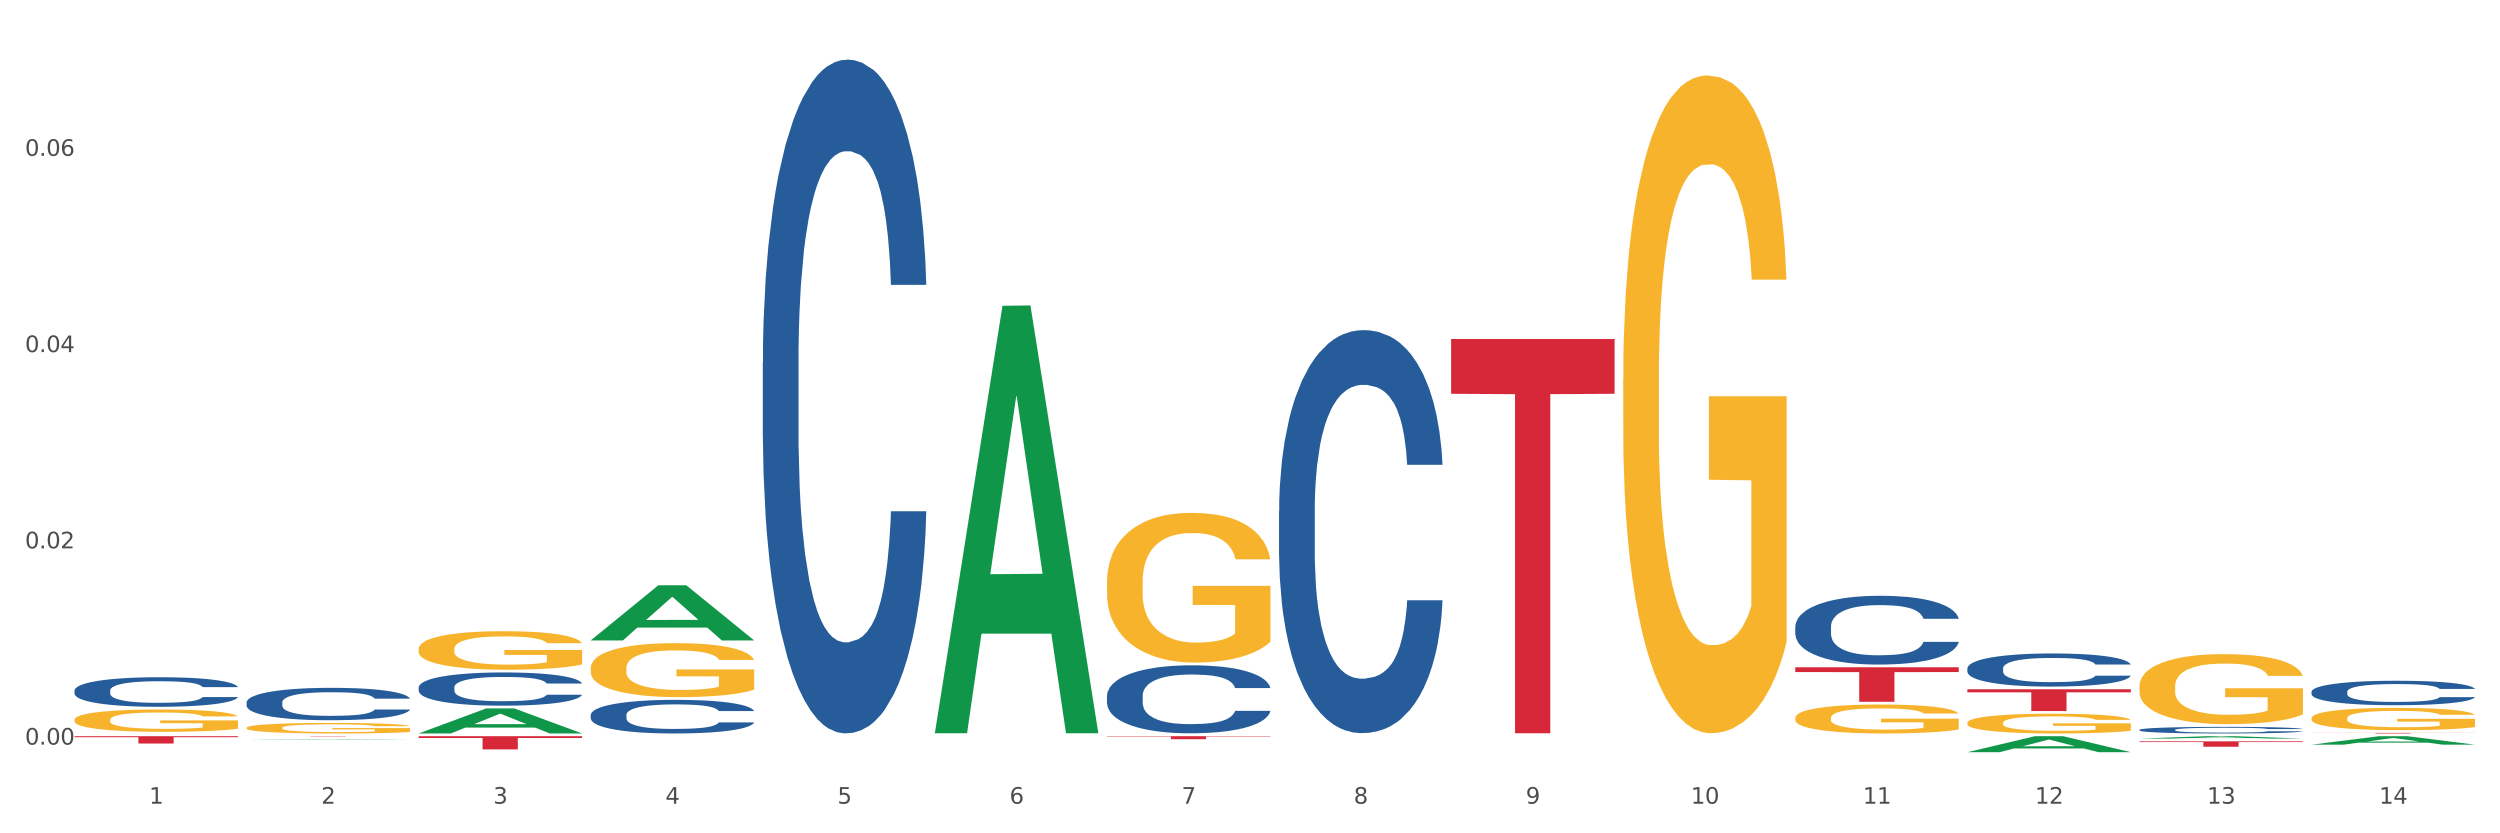 <?xml version="1.0" encoding="utf-8" standalone="no"?>
<!DOCTYPE svg PUBLIC "-//W3C//DTD SVG 1.1//EN"
  "http://www.w3.org/Graphics/SVG/1.1/DTD/svg11.dtd">
<svg xmlns:xlink="http://www.w3.org/1999/xlink" width="1080pt" height="360pt" viewBox="0 0 1080 360" xmlns="http://www.w3.org/2000/svg" version="1.1">
 <rect x="0" y="0" width="1080" height="360" fill="#333333" stroke="none"/>
 <defs>
  <style type="text/css">*{stroke-linejoin: round; stroke-linecap: butt}</style>
 </defs>
 <g id="figure_1">
  <g id="patch_1">
   <path d="M 0 360 
L 1080 360 
L 1080 0 
L 0 0 
z
" style="fill: #ffffff; stroke: #ffffff; stroke-linejoin: miter"/>
  </g>
  <g id="axes_1">
   <g id="matplotlib.axis_1">
    <g id="xtick_1">
     <g id="text_1">
      <!-- 1 -->
      <g style="fill: #4d4d4d" transform="translate(64.432 347.204) scale(0.096 -0.096)">
       <defs>
        <path id="DejaVuSans-31" d="M 794 531 
L 1825 531 
L 1825 4091 
L 703 3866 
L 703 4441 
L 1819 4666 
L 2450 4666 
L 2450 531 
L 3481 531 
L 3481 0 
L 794 0 
L 794 531 
z
" transform="scale(0.016)"/>
       </defs>
       <use xlink:href="#DejaVuSans-31"/>
      </g>
     </g>
    </g>
    <g id="xtick_2">
     <g id="text_2">
      <!-- 2 -->
      <g style="fill: #4d4d4d" transform="translate(138.771 347.204) scale(0.096 -0.096)">
       <defs>
        <path id="DejaVuSans-32" d="M 1228 531 
L 3431 531 
L 3431 0 
L 469 0 
L 469 531 
Q 828 903 1448 1529 
Q 2069 2156 2228 2338 
Q 2531 2678 2651 2914 
Q 2772 3150 2772 3378 
Q 2772 3750 2511 3984 
Q 2250 4219 1831 4219 
Q 1534 4219 1204 4116 
Q 875 4013 500 3803 
L 500 4441 
Q 881 4594 1212 4672 
Q 1544 4750 1819 4750 
Q 2544 4750 2975 4387 
Q 3406 4025 3406 3419 
Q 3406 3131 3298 2873 
Q 3191 2616 2906 2266 
Q 2828 2175 2409 1742 
Q 1991 1309 1228 531 
z
" transform="scale(0.016)"/>
       </defs>
       <use xlink:href="#DejaVuSans-32"/>
      </g>
     </g>
    </g>
    <g id="xtick_3">
     <g id="text_3">
      <!-- 3 -->
      <g style="fill: #4d4d4d" transform="translate(213.109 347.204) scale(0.096 -0.096)">
       <defs>
        <path id="DejaVuSans-33" d="M 2597 2516 
Q 3050 2419 3304 2112 
Q 3559 1806 3559 1356 
Q 3559 666 3084 287 
Q 2609 -91 1734 -91 
Q 1441 -91 1130 -33 
Q 819 25 488 141 
L 488 750 
Q 750 597 1062 519 
Q 1375 441 1716 441 
Q 2309 441 2620 675 
Q 2931 909 2931 1356 
Q 2931 1769 2642 2001 
Q 2353 2234 1838 2234 
L 1294 2234 
L 1294 2753 
L 1863 2753 
Q 2328 2753 2575 2939 
Q 2822 3125 2822 3475 
Q 2822 3834 2567 4026 
Q 2313 4219 1838 4219 
Q 1578 4219 1281 4162 
Q 984 4106 628 3988 
L 628 4550 
Q 988 4650 1302 4700 
Q 1616 4750 1894 4750 
Q 2613 4750 3031 4423 
Q 3450 4097 3450 3541 
Q 3450 3153 3228 2886 
Q 3006 2619 2597 2516 
z
" transform="scale(0.016)"/>
       </defs>
       <use xlink:href="#DejaVuSans-33"/>
      </g>
     </g>
    </g>
    <g id="xtick_4">
     <g id="text_4">
      <!-- 4 -->
      <g style="fill: #4d4d4d" transform="translate(287.448 347.204) scale(0.096 -0.096)">
       <defs>
        <path id="DejaVuSans-34" d="M 2419 4116 
L 825 1625 
L 2419 1625 
L 2419 4116 
z
M 2253 4666 
L 3047 4666 
L 3047 1625 
L 3713 1625 
L 3713 1100 
L 3047 1100 
L 3047 0 
L 2419 0 
L 2419 1100 
L 313 1100 
L 313 1709 
L 2253 4666 
z
" transform="scale(0.016)"/>
       </defs>
       <use xlink:href="#DejaVuSans-34"/>
      </g>
     </g>
    </g>
    <g id="xtick_5">
     <g id="text_5">
      <!-- 5 -->
      <g style="fill: #4d4d4d" transform="translate(361.787 347.204) scale(0.096 -0.096)">
       <defs>
        <path id="DejaVuSans-35" d="M 691 4666 
L 3169 4666 
L 3169 4134 
L 1269 4134 
L 1269 2991 
Q 1406 3038 1543 3061 
Q 1681 3084 1819 3084 
Q 2600 3084 3056 2656 
Q 3513 2228 3513 1497 
Q 3513 744 3044 326 
Q 2575 -91 1722 -91 
Q 1428 -91 1123 -41 
Q 819 9 494 109 
L 494 744 
Q 775 591 1075 516 
Q 1375 441 1709 441 
Q 2250 441 2565 725 
Q 2881 1009 2881 1497 
Q 2881 1984 2565 2268 
Q 2250 2553 1709 2553 
Q 1456 2553 1204 2497 
Q 953 2441 691 2322 
L 691 4666 
z
" transform="scale(0.016)"/>
       </defs>
       <use xlink:href="#DejaVuSans-35"/>
      </g>
     </g>
    </g>
    <g id="xtick_6">
     <g id="text_6">
      <!-- 6 -->
      <g style="fill: #4d4d4d" transform="translate(436.125 347.204) scale(0.096 -0.096)">
       <defs>
        <path id="DejaVuSans-36" d="M 2113 2584 
Q 1688 2584 1439 2293 
Q 1191 2003 1191 1497 
Q 1191 994 1439 701 
Q 1688 409 2113 409 
Q 2538 409 2786 701 
Q 3034 994 3034 1497 
Q 3034 2003 2786 2293 
Q 2538 2584 2113 2584 
z
M 3366 4563 
L 3366 3988 
Q 3128 4100 2886 4159 
Q 2644 4219 2406 4219 
Q 1781 4219 1451 3797 
Q 1122 3375 1075 2522 
Q 1259 2794 1537 2939 
Q 1816 3084 2150 3084 
Q 2853 3084 3261 2657 
Q 3669 2231 3669 1497 
Q 3669 778 3244 343 
Q 2819 -91 2113 -91 
Q 1303 -91 875 529 
Q 447 1150 447 2328 
Q 447 3434 972 4092 
Q 1497 4750 2381 4750 
Q 2619 4750 2861 4703 
Q 3103 4656 3366 4563 
z
" transform="scale(0.016)"/>
       </defs>
       <use xlink:href="#DejaVuSans-36"/>
      </g>
     </g>
    </g>
    <g id="xtick_7">
     <g id="text_7">
      <!-- 7 -->
      <g style="fill: #4d4d4d" transform="translate(510.464 347.204) scale(0.096 -0.096)">
       <defs>
        <path id="DejaVuSans-37" d="M 525 4666 
L 3525 4666 
L 3525 4397 
L 1831 0 
L 1172 0 
L 2766 4134 
L 525 4134 
L 525 4666 
z
" transform="scale(0.016)"/>
       </defs>
       <use xlink:href="#DejaVuSans-37"/>
      </g>
     </g>
    </g>
    <g id="xtick_8">
     <g id="text_8">
      <!-- 8 -->
      <g style="fill: #4d4d4d" transform="translate(584.803 347.204) scale(0.096 -0.096)">
       <defs>
        <path id="DejaVuSans-38" d="M 2034 2216 
Q 1584 2216 1326 1975 
Q 1069 1734 1069 1313 
Q 1069 891 1326 650 
Q 1584 409 2034 409 
Q 2484 409 2743 651 
Q 3003 894 3003 1313 
Q 3003 1734 2745 1975 
Q 2488 2216 2034 2216 
z
M 1403 2484 
Q 997 2584 770 2862 
Q 544 3141 544 3541 
Q 544 4100 942 4425 
Q 1341 4750 2034 4750 
Q 2731 4750 3128 4425 
Q 3525 4100 3525 3541 
Q 3525 3141 3298 2862 
Q 3072 2584 2669 2484 
Q 3125 2378 3379 2068 
Q 3634 1759 3634 1313 
Q 3634 634 3220 271 
Q 2806 -91 2034 -91 
Q 1263 -91 848 271 
Q 434 634 434 1313 
Q 434 1759 690 2068 
Q 947 2378 1403 2484 
z
M 1172 3481 
Q 1172 3119 1398 2916 
Q 1625 2713 2034 2713 
Q 2441 2713 2670 2916 
Q 2900 3119 2900 3481 
Q 2900 3844 2670 4047 
Q 2441 4250 2034 4250 
Q 1625 4250 1398 4047 
Q 1172 3844 1172 3481 
z
" transform="scale(0.016)"/>
       </defs>
       <use xlink:href="#DejaVuSans-38"/>
      </g>
     </g>
    </g>
    <g id="xtick_9">
     <g id="text_9">
      <!-- 9 -->
      <g style="fill: #4d4d4d" transform="translate(659.142 347.204) scale(0.096 -0.096)">
       <defs>
        <path id="DejaVuSans-39" d="M 703 97 
L 703 672 
Q 941 559 1184 500 
Q 1428 441 1663 441 
Q 2288 441 2617 861 
Q 2947 1281 2994 2138 
Q 2813 1869 2534 1725 
Q 2256 1581 1919 1581 
Q 1219 1581 811 2004 
Q 403 2428 403 3163 
Q 403 3881 828 4315 
Q 1253 4750 1959 4750 
Q 2769 4750 3195 4129 
Q 3622 3509 3622 2328 
Q 3622 1225 3098 567 
Q 2575 -91 1691 -91 
Q 1453 -91 1209 -44 
Q 966 3 703 97 
z
M 1959 2075 
Q 2384 2075 2632 2365 
Q 2881 2656 2881 3163 
Q 2881 3666 2632 3958 
Q 2384 4250 1959 4250 
Q 1534 4250 1286 3958 
Q 1038 3666 1038 3163 
Q 1038 2656 1286 2365 
Q 1534 2075 1959 2075 
z
" transform="scale(0.016)"/>
       </defs>
       <use xlink:href="#DejaVuSans-39"/>
      </g>
     </g>
    </g>
    <g id="xtick_10">
     <g id="text_10">
      <!-- 10 -->
      <g style="fill: #4d4d4d" transform="translate(730.426 347.204) scale(0.096 -0.096)">
       <defs>
        <path id="DejaVuSans-30" d="M 2034 4250 
Q 1547 4250 1301 3770 
Q 1056 3291 1056 2328 
Q 1056 1369 1301 889 
Q 1547 409 2034 409 
Q 2525 409 2770 889 
Q 3016 1369 3016 2328 
Q 3016 3291 2770 3770 
Q 2525 4250 2034 4250 
z
M 2034 4750 
Q 2819 4750 3233 4129 
Q 3647 3509 3647 2328 
Q 3647 1150 3233 529 
Q 2819 -91 2034 -91 
Q 1250 -91 836 529 
Q 422 1150 422 2328 
Q 422 3509 836 4129 
Q 1250 4750 2034 4750 
z
" transform="scale(0.016)"/>
       </defs>
       <use xlink:href="#DejaVuSans-31"/>
       <use xlink:href="#DejaVuSans-30" transform="translate(63.623 0)"/>
      </g>
     </g>
    </g>
    <g id="xtick_11">
     <g id="text_11">
      <!-- 11 -->
      <g style="fill: #4d4d4d" transform="translate(804.765 347.204) scale(0.096 -0.096)">
       <use xlink:href="#DejaVuSans-31"/>
       <use xlink:href="#DejaVuSans-31" transform="translate(63.623 0)"/>
      </g>
     </g>
    </g>
    <g id="xtick_12">
     <g id="text_12">
      <!-- 12 -->
      <g style="fill: #4d4d4d" transform="translate(879.104 347.204) scale(0.096 -0.096)">
       <use xlink:href="#DejaVuSans-31"/>
       <use xlink:href="#DejaVuSans-32" transform="translate(63.623 0)"/>
      </g>
     </g>
    </g>
    <g id="xtick_13">
     <g id="text_13">
      <!-- 13 -->
      <g style="fill: #4d4d4d" transform="translate(953.442 347.204) scale(0.096 -0.096)">
       <use xlink:href="#DejaVuSans-31"/>
       <use xlink:href="#DejaVuSans-33" transform="translate(63.623 0)"/>
      </g>
     </g>
    </g>
    <g id="xtick_14">
     <g id="text_14">
      <!-- 14 -->
      <g style="fill: #4d4d4d" transform="translate(1027.781 347.204) scale(0.096 -0.096)">
       <use xlink:href="#DejaVuSans-31"/>
       <use xlink:href="#DejaVuSans-34" transform="translate(63.623 0)"/>
      </g>
     </g>
    </g>
    <g id="xtick_15"/>
    <g id="xtick_16"/>
    <g id="xtick_17"/>
    <g id="xtick_18"/>
    <g id="xtick_19"/>
    <g id="xtick_20"/>
    <g id="xtick_21"/>
    <g id="xtick_22"/>
    <g id="xtick_23"/>
    <g id="xtick_24"/>
    <g id="xtick_25"/>
    <g id="xtick_26"/>
    <g id="xtick_27"/>
   </g>
   <g id="matplotlib.axis_2">
    <g id="ytick_1">
     <g id="text_15">
      <!-- 0.00 -->
      <g style="fill: #4d4d4d" transform="translate(10.8 321.675) scale(0.096 -0.096)">
       <defs>
        <path id="DejaVuSans-2e" d="M 684 794 
L 1344 794 
L 1344 0 
L 684 0 
L 684 794 
z
" transform="scale(0.016)"/>
       </defs>
       <use xlink:href="#DejaVuSans-30"/>
       <use xlink:href="#DejaVuSans-2e" transform="translate(63.623 0)"/>
       <use xlink:href="#DejaVuSans-30" transform="translate(95.41 0)"/>
       <use xlink:href="#DejaVuSans-30" transform="translate(159.033 0)"/>
      </g>
     </g>
    </g>
    <g id="ytick_2">
     <g id="text_16">
      <!-- 0.02 -->
      <g style="fill: #4d4d4d" transform="translate(10.8 236.892) scale(0.096 -0.096)">
       <use xlink:href="#DejaVuSans-30"/>
       <use xlink:href="#DejaVuSans-2e" transform="translate(63.623 0)"/>
       <use xlink:href="#DejaVuSans-30" transform="translate(95.41 0)"/>
       <use xlink:href="#DejaVuSans-32" transform="translate(159.033 0)"/>
      </g>
     </g>
    </g>
    <g id="ytick_3">
     <g id="text_17">
      <!-- 0.04 -->
      <g style="fill: #4d4d4d" transform="translate(10.8 152.108) scale(0.096 -0.096)">
       <use xlink:href="#DejaVuSans-30"/>
       <use xlink:href="#DejaVuSans-2e" transform="translate(63.623 0)"/>
       <use xlink:href="#DejaVuSans-30" transform="translate(95.41 0)"/>
       <use xlink:href="#DejaVuSans-34" transform="translate(159.033 0)"/>
      </g>
     </g>
    </g>
    <g id="ytick_4">
     <g id="text_18">
      <!-- 0.06 -->
      <g style="fill: #4d4d4d" transform="translate(10.8 67.325) scale(0.096 -0.096)">
       <use xlink:href="#DejaVuSans-30"/>
       <use xlink:href="#DejaVuSans-2e" transform="translate(63.623 0)"/>
       <use xlink:href="#DejaVuSans-30" transform="translate(95.41 0)"/>
       <use xlink:href="#DejaVuSans-36" transform="translate(159.033 0)"/>
      </g>
     </g>
    </g>
    <g id="ytick_5"/>
    <g id="ytick_6"/>
    <g id="ytick_7"/>
    <g id="ytick_8"/>
   </g>
   <g id="PolyCollection_1">
    <path d="M 106.514 319.563 
L 106.587 319.563 
L 135.709 319.359 
L 147.795 319.358 
L 177.135 319.563 
L 163.157 319.563 
L 156.823 319.516 
L 126.754 319.516 
L 126.535 319.516 
L 120.42 319.563 
L 106.514 319.563 
L 106.514 319.563 
L 130.54 319.487 
L 153.037 319.487 
L 141.897 319.402 
L 141.752 319.402 
L 141.606 319.402 
L 130.467 319.487 
L 130.54 319.487 
L 106.514 319.563 
z
" clip-path="url(#p45bb2c9ca2)" style="fill: #109648"/>
    <path d="M 180.852 316.839 
L 180.925 316.828 
L 210.048 306.033 
L 222.133 306.022 
L 251.474 316.859 
L 237.495 316.859 
L 231.161 314.336 
L 201.092 314.336 
L 200.874 314.376 
L 194.758 316.859 
L 180.852 316.859 
L 180.852 316.839 
L 204.878 312.83 
L 227.375 312.819 
L 216.236 308.332 
L 216.09 308.312 
L 215.945 308.342 
L 204.806 312.819 
L 204.878 312.83 
L 180.852 316.839 
z
" clip-path="url(#p45bb2c9ca2)" style="fill: #109648"/>
    <path d="M 255.191 276.629 
L 255.264 276.607 
L 284.386 252.848 
L 296.472 252.825 
L 325.813 276.674 
L 311.834 276.674 
L 305.5 271.121 
L 275.431 271.121 
L 275.213 271.21 
L 269.097 276.674 
L 255.191 276.674 
L 255.191 276.629 
L 279.217 267.806 
L 301.714 267.784 
L 290.575 257.909 
L 290.429 257.864 
L 290.284 257.931 
L 279.144 267.784 
L 279.217 267.806 
L 255.191 276.629 
z
" clip-path="url(#p45bb2c9ca2)" style="fill: #109648"/>
    <path d="M 403.869 316.437 
L 403.941 316.264 
L 433.064 132.106 
L 445.15 131.932 
L 474.49 316.785 
L 460.512 316.785 
L 454.177 273.739 
L 424.109 273.739 
L 423.89 274.433 
L 417.774 316.785 
L 403.869 316.785 
L 403.869 316.437 
L 427.895 248.051 
L 450.392 247.877 
L 439.252 171.333 
L 439.107 170.986 
L 438.961 171.506 
L 427.822 247.877 
L 427.895 248.051 
L 403.869 316.437 
z
" clip-path="url(#p45bb2c9ca2)" style="fill: #109648"/>
    <path d="M 849.901 324.937 
L 849.974 324.93 
L 879.096 318.035 
L 891.182 318.028 
L 920.523 324.95 
L 906.544 324.95 
L 900.21 323.338 
L 870.141 323.338 
L 869.922 323.364 
L 863.807 324.95 
L 849.901 324.95 
L 849.901 324.937 
L 873.927 322.376 
L 896.424 322.369 
L 885.284 319.503 
L 885.139 319.49 
L 884.993 319.51 
L 873.854 322.369 
L 873.927 322.376 
L 849.901 324.937 
z
" clip-path="url(#p45bb2c9ca2)" style="fill: #109648"/>
    <path d="M 924.24 319.073 
L 924.312 319.072 
L 953.435 318.029 
L 965.52 318.028 
L 994.861 319.075 
L 980.883 319.075 
L 974.548 318.831 
L 944.48 318.831 
L 944.261 318.835 
L 938.145 319.075 
L 924.24 319.075 
L 924.24 319.073 
L 948.265 318.685 
L 970.763 318.684 
L 959.623 318.251 
L 959.478 318.249 
L 959.332 318.252 
L 948.193 318.684 
L 948.265 318.685 
L 924.24 319.073 
z
" clip-path="url(#p45bb2c9ca2)" style="fill: #109648"/>
    <path d="M 180.852 280.376 
L 180.936 280.361 
L 180.936 279.814 
L 181.103 279.343 
L 181.936 278.203 
L 183.187 277.26 
L 184.104 276.759 
L 185.021 276.349 
L 186.105 275.938 
L 187.439 275.513 
L 189.857 274.89 
L 191.358 274.57 
L 193.192 274.236 
L 196.528 273.75 
L 198.946 273.476 
L 201.447 273.248 
L 205.533 272.975 
L 208.201 272.853 
L 211.036 272.762 
L 214.454 272.701 
L 217.039 272.686 
L 222.709 272.731 
L 227.545 272.868 
L 229.879 272.975 
L 232.881 273.157 
L 234.465 273.279 
L 237.05 273.522 
L 239.718 273.841 
L 241.552 274.114 
L 244.304 274.631 
L 246.388 275.148 
L 248.306 275.786 
L 249.306 276.227 
L 250.057 276.637 
L 250.724 277.108 
L 251.391 277.853 
L 236.383 277.853 
L 235.799 277.321 
L 234.882 276.82 
L 233.548 276.333 
L 232.38 276.029 
L 230.379 275.649 
L 228.545 275.406 
L 226.627 275.224 
L 224.293 275.072 
L 222.458 274.996 
L 219.874 274.935 
L 214.788 274.95 
L 211.369 275.072 
L 209.034 275.224 
L 207.534 275.361 
L 206.2 275.513 
L 204.699 275.725 
L 202.948 276.045 
L 201.697 276.333 
L 200.446 276.698 
L 199.446 277.063 
L 198.529 277.488 
L 197.778 277.944 
L 197.195 278.416 
L 196.694 278.993 
L 196.277 279.951 
L 196.277 282.033 
L 196.444 282.504 
L 196.861 283.127 
L 197.361 283.598 
L 198.195 284.16 
L 198.946 284.54 
L 200.363 285.088 
L 201.947 285.544 
L 203.198 285.832 
L 204.449 286.075 
L 206.616 286.41 
L 209.034 286.683 
L 211.119 286.851 
L 213.954 287.003 
L 215.871 287.063 
L 217.539 287.094 
L 221.625 287.094 
L 224.543 287.048 
L 227.795 286.942 
L 230.296 286.805 
L 232.38 286.638 
L 234.715 286.364 
L 236.216 286.106 
L 236.216 282.929 
L 217.873 282.914 
L 217.873 280.802 
L 251.474 280.802 
L 251.474 287.003 
L 250.057 287.322 
L 248.473 287.611 
L 246.805 287.869 
L 244.304 288.188 
L 241.302 288.492 
L 238.634 288.705 
L 235.799 288.887 
L 232.464 289.054 
L 228.128 289.206 
L 225.46 289.267 
L 222.125 289.313 
L 218.206 289.328 
L 214.788 289.298 
L 211.452 289.222 
L 207.951 289.085 
L 204.532 288.887 
L 201.947 288.69 
L 199.362 288.446 
L 196.611 288.127 
L 194.443 287.823 
L 192.776 287.55 
L 190.941 287.2 
L 188.94 286.744 
L 187.439 286.334 
L 186.105 285.908 
L 184.688 285.361 
L 183.687 284.89 
L 182.687 284.297 
L 182.103 283.857 
L 181.436 283.173 
L 180.936 282.215 
L 180.852 280.376 
z
" clip-path="url(#p45bb2c9ca2)" style="fill: #f7b32b"/>
    <path d="M 255.191 288.622 
L 255.275 288.6 
L 255.275 287.834 
L 255.441 287.173 
L 256.275 285.576 
L 257.526 284.255 
L 258.443 283.552 
L 259.36 282.977 
L 260.444 282.402 
L 261.778 281.805 
L 264.196 280.932 
L 265.697 280.485 
L 267.531 280.016 
L 270.866 279.334 
L 273.284 278.951 
L 275.786 278.631 
L 279.871 278.248 
L 282.539 278.078 
L 285.374 277.95 
L 288.793 277.865 
L 291.377 277.843 
L 297.047 277.907 
L 301.883 278.099 
L 304.218 278.248 
L 307.219 278.504 
L 308.804 278.674 
L 311.388 279.015 
L 314.057 279.462 
L 315.891 279.846 
L 318.642 280.57 
L 320.727 281.294 
L 322.645 282.189 
L 323.645 282.807 
L 324.395 283.382 
L 325.062 284.042 
L 325.73 285.086 
L 310.721 285.086 
L 310.138 284.34 
L 309.221 283.637 
L 307.886 282.956 
L 306.719 282.53 
L 304.718 281.997 
L 302.884 281.656 
L 300.966 281.401 
L 298.631 281.188 
L 296.797 281.081 
L 294.212 280.996 
L 289.126 281.017 
L 285.708 281.188 
L 283.373 281.401 
L 281.872 281.592 
L 280.538 281.805 
L 279.037 282.104 
L 277.286 282.551 
L 276.036 282.956 
L 274.785 283.467 
L 273.785 283.978 
L 272.867 284.575 
L 272.117 285.214 
L 271.533 285.874 
L 271.033 286.683 
L 270.616 288.025 
L 270.616 290.944 
L 270.783 291.604 
L 271.2 292.477 
L 271.7 293.138 
L 272.534 293.926 
L 273.284 294.458 
L 274.702 295.225 
L 276.286 295.864 
L 277.537 296.269 
L 278.787 296.61 
L 280.955 297.078 
L 283.373 297.462 
L 285.458 297.696 
L 288.292 297.909 
L 290.21 297.994 
L 291.878 298.037 
L 295.963 298.037 
L 298.882 297.973 
L 302.133 297.824 
L 304.635 297.632 
L 306.719 297.398 
L 309.054 297.014 
L 310.555 296.652 
L 310.555 292.2 
L 292.211 292.179 
L 292.211 289.218 
L 325.813 289.218 
L 325.813 297.909 
L 324.395 298.356 
L 322.811 298.761 
L 321.144 299.123 
L 318.642 299.571 
L 315.641 299.997 
L 312.973 300.295 
L 310.138 300.551 
L 306.803 300.785 
L 302.467 300.998 
L 299.799 301.083 
L 296.464 301.147 
L 292.545 301.168 
L 289.126 301.126 
L 285.791 301.019 
L 282.289 300.827 
L 278.871 300.551 
L 276.286 300.274 
L 273.701 299.933 
L 270.95 299.485 
L 268.782 299.059 
L 267.114 298.676 
L 265.28 298.186 
L 263.279 297.547 
L 261.778 296.972 
L 260.444 296.375 
L 259.027 295.609 
L 258.026 294.948 
L 257.025 294.118 
L 256.442 293.5 
L 255.775 292.541 
L 255.275 291.199 
L 255.191 288.622 
z
" clip-path="url(#p45bb2c9ca2)" style="fill: #f7b32b"/>
    <path d="M 478.207 251.45 
L 478.291 251.391 
L 478.291 249.265 
L 478.457 247.433 
L 479.291 243.003 
L 480.542 239.34 
L 481.459 237.391 
L 482.376 235.796 
L 483.46 234.201 
L 484.794 232.547 
L 487.212 230.125 
L 488.713 228.884 
L 490.547 227.585 
L 493.882 225.694 
L 496.3 224.631 
L 498.802 223.745 
L 502.887 222.682 
L 505.555 222.209 
L 508.39 221.855 
L 511.809 221.618 
L 514.394 221.559 
L 520.063 221.736 
L 524.899 222.268 
L 527.234 222.682 
L 530.236 223.39 
L 531.82 223.863 
L 534.405 224.808 
L 537.073 226.049 
L 538.907 227.112 
L 541.658 229.121 
L 543.743 231.129 
L 545.661 233.61 
L 546.661 235.323 
L 547.412 236.918 
L 548.079 238.75 
L 548.746 241.644 
L 533.737 241.644 
L 533.154 239.577 
L 532.237 237.627 
L 530.903 235.737 
L 529.735 234.555 
L 527.734 233.079 
L 525.9 232.133 
L 523.982 231.424 
L 521.648 230.834 
L 519.813 230.538 
L 517.228 230.302 
L 512.142 230.361 
L 508.724 230.834 
L 506.389 231.424 
L 504.888 231.956 
L 503.554 232.547 
L 502.054 233.374 
L 500.303 234.614 
L 499.052 235.737 
L 497.801 237.155 
L 496.801 238.572 
L 495.884 240.226 
L 495.133 241.999 
L 494.549 243.83 
L 494.049 246.075 
L 493.632 249.796 
L 493.632 257.889 
L 493.799 259.721 
L 494.216 262.143 
L 494.716 263.974 
L 495.55 266.16 
L 496.3 267.637 
L 497.718 269.763 
L 499.302 271.535 
L 500.553 272.658 
L 501.803 273.603 
L 503.971 274.903 
L 506.389 275.966 
L 508.474 276.616 
L 511.309 277.206 
L 513.226 277.443 
L 514.894 277.561 
L 518.979 277.561 
L 521.898 277.384 
L 525.149 276.97 
L 527.651 276.438 
L 529.735 275.789 
L 532.07 274.725 
L 533.571 273.721 
L 533.571 261.375 
L 515.227 261.316 
L 515.227 253.104 
L 548.829 253.104 
L 548.829 277.206 
L 547.412 278.447 
L 545.827 279.569 
L 544.16 280.574 
L 541.658 281.814 
L 538.657 282.996 
L 535.989 283.823 
L 533.154 284.532 
L 529.819 285.181 
L 525.483 285.772 
L 522.815 286.008 
L 519.48 286.186 
L 515.561 286.245 
L 512.142 286.127 
L 508.807 285.831 
L 505.305 285.3 
L 501.887 284.532 
L 499.302 283.764 
L 496.717 282.818 
L 493.966 281.578 
L 491.798 280.396 
L 490.13 279.333 
L 488.296 277.974 
L 486.295 276.202 
L 484.794 274.607 
L 483.46 272.953 
L 482.043 270.826 
L 481.042 268.995 
L 480.042 266.691 
L 479.458 264.978 
L 478.791 262.32 
L 478.291 258.598 
L 478.207 251.45 
z
" clip-path="url(#p45bb2c9ca2)" style="fill: #f7b32b"/>
    <path d="M 701.223 163.908 
L 701.307 163.648 
L 701.307 154.306 
L 701.474 146.26 
L 702.307 126.796 
L 703.558 110.706 
L 704.475 102.141 
L 705.392 95.134 
L 706.476 88.127 
L 707.81 80.86 
L 710.228 70.22 
L 711.729 64.77 
L 713.563 59.06 
L 716.899 50.756 
L 719.317 46.084 
L 721.818 42.191 
L 725.903 37.52 
L 728.572 35.444 
L 731.406 33.887 
L 734.825 32.848 
L 737.41 32.589 
L 743.08 33.368 
L 747.915 35.703 
L 750.25 37.52 
L 753.252 40.634 
L 754.836 42.71 
L 757.421 46.863 
L 760.089 52.313 
L 761.923 56.984 
L 764.675 65.808 
L 766.759 74.632 
L 768.677 85.532 
L 769.677 93.058 
L 770.428 100.065 
L 771.095 108.11 
L 771.762 120.827 
L 756.754 120.827 
L 756.17 111.744 
L 755.253 103.179 
L 753.919 94.875 
L 752.751 89.684 
L 750.75 83.196 
L 748.916 79.044 
L 746.998 75.929 
L 744.664 73.334 
L 742.829 72.037 
L 740.245 70.998 
L 735.159 71.258 
L 731.74 73.334 
L 729.405 75.929 
L 727.905 78.265 
L 726.571 80.86 
L 725.07 84.494 
L 723.319 89.944 
L 722.068 94.875 
L 720.817 101.103 
L 719.817 107.332 
L 718.9 114.598 
L 718.149 122.384 
L 717.566 130.429 
L 717.065 140.291 
L 716.648 156.641 
L 716.648 192.196 
L 716.815 200.241 
L 717.232 210.882 
L 717.732 218.927 
L 718.566 228.529 
L 719.317 235.017 
L 720.734 244.36 
L 722.318 252.146 
L 723.569 257.077 
L 724.82 261.229 
L 726.987 266.939 
L 729.405 271.61 
L 731.49 274.465 
L 734.325 277.06 
L 736.242 278.098 
L 737.91 278.617 
L 741.996 278.617 
L 744.914 277.839 
L 748.166 276.022 
L 750.667 273.686 
L 752.751 270.832 
L 755.086 266.16 
L 756.587 261.748 
L 756.587 207.508 
L 738.244 207.248 
L 738.244 171.175 
L 771.845 171.175 
L 771.845 277.06 
L 770.428 282.51 
L 768.844 287.441 
L 767.176 291.853 
L 764.675 297.303 
L 761.673 302.493 
L 759.005 306.127 
L 756.17 309.241 
L 752.835 312.096 
L 748.499 314.691 
L 745.831 315.729 
L 742.496 316.508 
L 738.577 316.767 
L 735.159 316.248 
L 731.823 314.951 
L 728.321 312.615 
L 724.903 309.241 
L 722.318 305.867 
L 719.733 301.715 
L 716.982 296.265 
L 714.814 291.074 
L 713.147 286.403 
L 711.312 280.434 
L 709.311 272.648 
L 707.81 265.641 
L 706.476 258.374 
L 705.059 249.032 
L 704.058 240.986 
L 703.058 230.865 
L 702.474 223.339 
L 701.807 211.66 
L 701.307 195.31 
L 701.223 163.908 
z
" clip-path="url(#p45bb2c9ca2)" style="fill: #f7b32b"/>
    <path d="M 775.562 310.134 
L 775.645 310.123 
L 775.645 309.712 
L 775.812 309.358 
L 776.646 308.501 
L 777.897 307.793 
L 778.814 307.417 
L 779.731 307.108 
L 780.815 306.8 
L 782.149 306.48 
L 784.567 306.012 
L 786.068 305.773 
L 787.902 305.521 
L 791.237 305.156 
L 793.655 304.95 
L 796.157 304.779 
L 800.242 304.574 
L 802.91 304.482 
L 805.745 304.414 
L 809.164 304.368 
L 811.748 304.357 
L 817.418 304.391 
L 822.254 304.494 
L 824.589 304.574 
L 827.59 304.711 
L 829.175 304.802 
L 831.759 304.985 
L 834.427 305.224 
L 836.262 305.43 
L 839.013 305.818 
L 841.098 306.206 
L 843.015 306.686 
L 844.016 307.017 
L 844.766 307.325 
L 845.433 307.679 
L 846.1 308.239 
L 831.092 308.239 
L 830.509 307.839 
L 829.592 307.462 
L 828.257 307.097 
L 827.09 306.869 
L 825.089 306.583 
L 823.255 306.4 
L 821.337 306.263 
L 819.002 306.149 
L 817.168 306.092 
L 814.583 306.047 
L 809.497 306.058 
L 806.079 306.149 
L 803.744 306.263 
L 802.243 306.366 
L 800.909 306.48 
L 799.408 306.64 
L 797.657 306.88 
L 796.407 307.097 
L 795.156 307.371 
L 794.156 307.645 
L 793.238 307.965 
L 792.488 308.307 
L 791.904 308.661 
L 791.404 309.095 
L 790.987 309.814 
L 790.987 311.379 
L 791.154 311.732 
L 791.571 312.201 
L 792.071 312.555 
L 792.905 312.977 
L 793.655 313.262 
L 795.073 313.673 
L 796.657 314.016 
L 797.908 314.233 
L 799.158 314.416 
L 801.326 314.667 
L 803.744 314.872 
L 805.829 314.998 
L 808.663 315.112 
L 810.581 315.158 
L 812.249 315.181 
L 816.334 315.181 
L 819.253 315.146 
L 822.504 315.066 
L 825.006 314.964 
L 827.09 314.838 
L 829.425 314.633 
L 830.926 314.438 
L 830.926 312.052 
L 812.582 312.041 
L 812.582 310.454 
L 846.184 310.454 
L 846.184 315.112 
L 844.766 315.352 
L 843.182 315.569 
L 841.515 315.763 
L 839.013 316.003 
L 836.012 316.231 
L 833.344 316.391 
L 830.509 316.528 
L 827.174 316.653 
L 822.838 316.768 
L 820.17 316.813 
L 816.835 316.848 
L 812.916 316.859 
L 809.497 316.836 
L 806.162 316.779 
L 802.66 316.676 
L 799.242 316.528 
L 796.657 316.379 
L 794.072 316.197 
L 791.321 315.957 
L 789.153 315.729 
L 787.485 315.523 
L 785.651 315.261 
L 783.65 314.918 
L 782.149 314.61 
L 780.815 314.29 
L 779.398 313.879 
L 778.397 313.525 
L 777.396 313.08 
L 776.813 312.749 
L 776.146 312.235 
L 775.645 311.516 
L 775.562 310.134 
z
" clip-path="url(#p45bb2c9ca2)" style="fill: #f7b32b"/>
    <path d="M 849.901 312.275 
L 849.984 312.267 
L 849.984 311.987 
L 850.151 311.745 
L 850.985 311.161 
L 852.235 310.679 
L 853.153 310.422 
L 854.07 310.212 
L 855.154 310.002 
L 856.488 309.784 
L 858.906 309.465 
L 860.407 309.301 
L 862.241 309.13 
L 865.576 308.881 
L 867.994 308.741 
L 870.495 308.624 
L 874.581 308.484 
L 877.249 308.422 
L 880.084 308.375 
L 883.502 308.344 
L 886.087 308.336 
L 891.757 308.359 
L 896.593 308.429 
L 898.927 308.484 
L 901.929 308.577 
L 903.513 308.64 
L 906.098 308.764 
L 908.766 308.928 
L 910.601 309.068 
L 913.352 309.332 
L 915.436 309.597 
L 917.354 309.924 
L 918.355 310.15 
L 919.105 310.36 
L 919.772 310.601 
L 920.439 310.982 
L 905.431 310.982 
L 904.847 310.71 
L 903.93 310.453 
L 902.596 310.204 
L 901.429 310.048 
L 899.428 309.854 
L 897.593 309.729 
L 895.676 309.636 
L 893.341 309.558 
L 891.507 309.519 
L 888.922 309.488 
L 883.836 309.496 
L 880.417 309.558 
L 878.083 309.636 
L 876.582 309.706 
L 875.248 309.784 
L 873.747 309.893 
L 871.996 310.056 
L 870.745 310.204 
L 869.495 310.391 
L 868.494 310.578 
L 867.577 310.796 
L 866.827 311.029 
L 866.243 311.27 
L 865.743 311.566 
L 865.326 312.057 
L 865.326 313.123 
L 865.493 313.364 
L 865.91 313.683 
L 866.41 313.925 
L 867.244 314.213 
L 867.994 314.407 
L 869.411 314.687 
L 870.996 314.921 
L 872.246 315.069 
L 873.497 315.193 
L 875.665 315.365 
L 878.083 315.505 
L 880.167 315.59 
L 883.002 315.668 
L 884.92 315.699 
L 886.587 315.715 
L 890.673 315.715 
L 893.591 315.691 
L 896.843 315.637 
L 899.344 315.567 
L 901.429 315.481 
L 903.763 315.341 
L 905.264 315.209 
L 905.264 313.582 
L 886.921 313.574 
L 886.921 312.492 
L 920.523 312.492 
L 920.523 315.668 
L 919.105 315.832 
L 917.521 315.979 
L 915.853 316.112 
L 913.352 316.275 
L 910.35 316.431 
L 907.682 316.54 
L 904.847 316.633 
L 901.512 316.719 
L 897.177 316.797 
L 894.508 316.828 
L 891.173 316.851 
L 887.254 316.859 
L 883.836 316.843 
L 880.501 316.805 
L 876.999 316.734 
L 873.58 316.633 
L 870.996 316.532 
L 868.411 316.408 
L 865.659 316.244 
L 863.492 316.088 
L 861.824 315.948 
L 859.99 315.769 
L 857.989 315.536 
L 856.488 315.326 
L 855.154 315.108 
L 853.736 314.827 
L 852.736 314.586 
L 851.735 314.283 
L 851.151 314.057 
L 850.484 313.707 
L 849.984 313.216 
L 849.901 312.275 
z
" clip-path="url(#p45bb2c9ca2)" style="fill: #f7b32b"/>
    <path d="M 924.24 296.569 
L 924.323 296.541 
L 924.323 295.547 
L 924.49 294.691 
L 925.323 292.619 
L 926.574 290.907 
L 927.491 289.995 
L 928.408 289.25 
L 929.492 288.504 
L 930.826 287.731 
L 933.244 286.598 
L 934.745 286.018 
L 936.58 285.411 
L 939.915 284.527 
L 942.333 284.03 
L 944.834 283.615 
L 948.92 283.118 
L 951.588 282.897 
L 954.423 282.732 
L 957.841 282.621 
L 960.426 282.593 
L 966.096 282.676 
L 970.932 282.925 
L 973.266 283.118 
L 976.268 283.45 
L 977.852 283.671 
L 980.437 284.112 
L 983.105 284.692 
L 984.939 285.19 
L 987.691 286.129 
L 989.775 287.068 
L 991.693 288.228 
L 992.693 289.029 
L 993.444 289.774 
L 994.111 290.631 
L 994.778 291.984 
L 979.77 291.984 
L 979.186 291.017 
L 978.269 290.106 
L 976.935 289.222 
L 975.768 288.67 
L 973.766 287.979 
L 971.932 287.537 
L 970.014 287.206 
L 967.68 286.93 
L 965.845 286.791 
L 963.261 286.681 
L 958.175 286.709 
L 954.756 286.93 
L 952.422 287.206 
L 950.921 287.454 
L 949.587 287.731 
L 948.086 288.117 
L 946.335 288.697 
L 945.084 289.222 
L 943.834 289.885 
L 942.833 290.548 
L 941.916 291.321 
L 941.165 292.15 
L 940.582 293.006 
L 940.081 294.055 
L 939.665 295.795 
L 939.665 299.579 
L 939.831 300.435 
L 940.248 301.568 
L 940.749 302.424 
L 941.582 303.446 
L 942.333 304.136 
L 943.75 305.13 
L 945.334 305.959 
L 946.585 306.484 
L 947.836 306.926 
L 950.004 307.533 
L 952.422 308.03 
L 954.506 308.334 
L 957.341 308.61 
L 959.259 308.721 
L 960.926 308.776 
L 965.012 308.776 
L 967.93 308.693 
L 971.182 308.5 
L 973.683 308.251 
L 975.768 307.948 
L 978.102 307.45 
L 979.603 306.981 
L 979.603 301.209 
L 961.26 301.181 
L 961.26 297.342 
L 994.861 297.342 
L 994.861 308.61 
L 993.444 309.19 
L 991.86 309.715 
L 990.192 310.185 
L 987.691 310.765 
L 984.689 311.317 
L 982.021 311.704 
L 979.186 312.035 
L 975.851 312.339 
L 971.515 312.615 
L 968.847 312.726 
L 965.512 312.809 
L 961.593 312.836 
L 958.175 312.781 
L 954.84 312.643 
L 951.338 312.394 
L 947.919 312.035 
L 945.334 311.676 
L 942.75 311.234 
L 939.998 310.654 
L 937.83 310.102 
L 936.163 309.605 
L 934.328 308.97 
L 932.327 308.141 
L 930.826 307.395 
L 929.492 306.622 
L 928.075 305.628 
L 927.074 304.771 
L 926.074 303.694 
L 925.49 302.893 
L 924.823 301.65 
L 924.323 299.911 
L 924.24 296.569 
z
" clip-path="url(#p45bb2c9ca2)" style="fill: #f7b32b"/>
    <path d="M 998.578 310.266 
L 998.662 310.257 
L 998.662 309.941 
L 998.828 309.668 
L 999.662 309.01 
L 1000.913 308.465 
L 1001.83 308.175 
L 1002.747 307.938 
L 1003.831 307.701 
L 1005.165 307.455 
L 1007.583 307.095 
L 1009.084 306.911 
L 1010.918 306.717 
L 1014.253 306.436 
L 1016.671 306.278 
L 1019.173 306.146 
L 1023.258 305.988 
L 1025.926 305.918 
L 1028.761 305.865 
L 1032.18 305.83 
L 1034.765 305.821 
L 1040.434 305.848 
L 1045.27 305.927 
L 1047.605 305.988 
L 1050.607 306.094 
L 1052.191 306.164 
L 1054.775 306.305 
L 1057.444 306.489 
L 1059.278 306.647 
L 1062.029 306.946 
L 1064.114 307.244 
L 1066.032 307.613 
L 1067.032 307.868 
L 1067.783 308.105 
L 1068.45 308.377 
L 1069.117 308.808 
L 1054.108 308.808 
L 1053.525 308.5 
L 1052.608 308.21 
L 1051.274 307.929 
L 1050.106 307.754 
L 1048.105 307.534 
L 1046.271 307.394 
L 1044.353 307.288 
L 1042.019 307.2 
L 1040.184 307.156 
L 1037.599 307.121 
L 1032.513 307.13 
L 1029.095 307.2 
L 1026.76 307.288 
L 1025.259 307.367 
L 1023.925 307.455 
L 1022.425 307.578 
L 1020.674 307.762 
L 1019.423 307.929 
L 1018.172 308.14 
L 1017.172 308.351 
L 1016.255 308.597 
L 1015.504 308.86 
L 1014.92 309.133 
L 1014.42 309.466 
L 1014.003 310.02 
L 1014.003 311.223 
L 1014.17 311.495 
L 1014.587 311.855 
L 1015.087 312.128 
L 1015.921 312.453 
L 1016.671 312.672 
L 1018.089 312.988 
L 1019.673 313.252 
L 1020.924 313.419 
L 1022.174 313.559 
L 1024.342 313.752 
L 1026.76 313.911 
L 1028.845 314.007 
L 1031.68 314.095 
L 1033.597 314.13 
L 1035.265 314.148 
L 1039.35 314.148 
L 1042.269 314.121 
L 1045.52 314.06 
L 1048.022 313.981 
L 1050.106 313.884 
L 1052.441 313.726 
L 1053.942 313.577 
L 1053.942 311.741 
L 1035.598 311.732 
L 1035.598 310.512 
L 1069.2 310.512 
L 1069.2 314.095 
L 1067.783 314.279 
L 1066.198 314.446 
L 1064.531 314.596 
L 1062.029 314.78 
L 1059.028 314.956 
L 1056.36 315.079 
L 1053.525 315.184 
L 1050.19 315.281 
L 1045.854 315.369 
L 1043.186 315.404 
L 1039.851 315.43 
L 1035.932 315.439 
L 1032.513 315.421 
L 1029.178 315.377 
L 1025.676 315.298 
L 1022.258 315.184 
L 1019.673 315.07 
L 1017.088 314.929 
L 1014.337 314.745 
L 1012.169 314.569 
L 1010.501 314.411 
L 1008.667 314.209 
L 1006.666 313.946 
L 1005.165 313.709 
L 1003.831 313.463 
L 1002.414 313.146 
L 1001.413 312.874 
L 1000.413 312.532 
L 999.829 312.277 
L 999.162 311.882 
L 998.662 311.328 
L 998.578 310.266 
z
" clip-path="url(#p45bb2c9ca2)" style="fill: #f7b32b"/>
    <path d="M 106.514 314.41 
L 106.597 314.406 
L 106.597 314.256 
L 106.764 314.127 
L 107.598 313.815 
L 108.848 313.557 
L 109.765 313.42 
L 110.683 313.308 
L 111.767 313.195 
L 113.101 313.079 
L 115.519 312.909 
L 117.019 312.821 
L 118.854 312.73 
L 122.189 312.597 
L 124.607 312.522 
L 127.108 312.459 
L 131.194 312.385 
L 133.862 312.351 
L 136.697 312.326 
L 140.115 312.31 
L 142.7 312.306 
L 148.37 312.318 
L 153.206 312.355 
L 155.54 312.385 
L 158.542 312.434 
L 160.126 312.468 
L 162.711 312.534 
L 165.379 312.622 
L 167.213 312.696 
L 169.965 312.838 
L 172.049 312.979 
L 173.967 313.154 
L 174.968 313.274 
L 175.718 313.387 
L 176.385 313.516 
L 177.052 313.719 
L 162.044 313.719 
L 161.46 313.574 
L 160.543 313.437 
L 159.209 313.304 
L 158.042 313.22 
L 156.041 313.116 
L 154.206 313.05 
L 152.289 313 
L 149.954 312.958 
L 148.12 312.938 
L 145.535 312.921 
L 140.449 312.925 
L 137.03 312.958 
L 134.696 313 
L 133.195 313.037 
L 131.861 313.079 
L 130.36 313.137 
L 128.609 313.225 
L 127.358 313.304 
L 126.108 313.403 
L 125.107 313.503 
L 124.19 313.62 
L 123.44 313.744 
L 122.856 313.873 
L 122.356 314.031 
L 121.939 314.293 
L 121.939 314.863 
L 122.106 314.992 
L 122.522 315.162 
L 123.023 315.291 
L 123.856 315.445 
L 124.607 315.549 
L 126.024 315.699 
L 127.609 315.824 
L 128.859 315.903 
L 130.11 315.969 
L 132.278 316.061 
L 134.696 316.135 
L 136.78 316.181 
L 139.615 316.223 
L 141.533 316.239 
L 143.2 316.248 
L 147.286 316.248 
L 150.204 316.235 
L 153.456 316.206 
L 155.957 316.169 
L 158.042 316.123 
L 160.376 316.048 
L 161.877 315.977 
L 161.877 315.108 
L 143.534 315.104 
L 143.534 314.526 
L 177.135 314.526 
L 177.135 316.223 
L 175.718 316.31 
L 174.134 316.389 
L 172.466 316.46 
L 169.965 316.547 
L 166.963 316.63 
L 164.295 316.688 
L 161.46 316.738 
L 158.125 316.784 
L 153.789 316.826 
L 151.121 316.842 
L 147.786 316.855 
L 143.867 316.859 
L 140.449 316.851 
L 137.114 316.83 
L 133.612 316.792 
L 130.193 316.738 
L 127.609 316.684 
L 125.024 316.618 
L 122.272 316.53 
L 120.104 316.447 
L 118.437 316.372 
L 116.603 316.277 
L 114.601 316.152 
L 113.101 316.04 
L 111.767 315.923 
L 110.349 315.774 
L 109.349 315.645 
L 108.348 315.483 
L 107.764 315.362 
L 107.097 315.175 
L 106.597 314.913 
L 106.514 314.41 
z
" clip-path="url(#p45bb2c9ca2)" style="fill: #f7b32b"/>
    <path d="M 32.175 310.96 
L 32.258 310.951 
L 32.258 310.634 
L 32.425 310.361 
L 33.259 309.701 
L 34.51 309.155 
L 35.427 308.864 
L 36.344 308.627 
L 37.428 308.389 
L 38.762 308.142 
L 41.18 307.781 
L 42.681 307.596 
L 44.515 307.403 
L 47.85 307.121 
L 50.268 306.962 
L 52.77 306.83 
L 56.855 306.672 
L 59.523 306.601 
L 62.358 306.549 
L 65.777 306.513 
L 68.361 306.504 
L 74.031 306.531 
L 78.867 306.61 
L 81.202 306.672 
L 84.203 306.777 
L 85.788 306.848 
L 88.372 306.989 
L 91.04 307.174 
L 92.875 307.332 
L 95.626 307.632 
L 97.711 307.931 
L 99.628 308.301 
L 100.629 308.556 
L 101.379 308.794 
L 102.046 309.067 
L 102.713 309.498 
L 87.705 309.498 
L 87.122 309.19 
L 86.204 308.9 
L 84.87 308.618 
L 83.703 308.442 
L 81.702 308.222 
L 79.868 308.081 
L 77.95 307.975 
L 75.615 307.887 
L 73.781 307.843 
L 71.196 307.808 
L 66.11 307.817 
L 62.692 307.887 
L 60.357 307.975 
L 58.856 308.054 
L 57.522 308.142 
L 56.021 308.266 
L 54.27 308.451 
L 53.02 308.618 
L 51.769 308.829 
L 50.768 309.041 
L 49.851 309.287 
L 49.101 309.551 
L 48.517 309.824 
L 48.017 310.159 
L 47.6 310.714 
L 47.6 311.92 
L 47.767 312.193 
L 48.184 312.554 
L 48.684 312.827 
L 49.518 313.153 
L 50.268 313.373 
L 51.686 313.69 
L 53.27 313.954 
L 54.52 314.121 
L 55.771 314.262 
L 57.939 314.456 
L 60.357 314.614 
L 62.441 314.711 
L 65.276 314.799 
L 67.194 314.835 
L 68.862 314.852 
L 72.947 314.852 
L 75.865 314.826 
L 79.117 314.764 
L 81.619 314.685 
L 83.703 314.588 
L 86.038 314.43 
L 87.538 314.28 
L 87.538 312.439 
L 69.195 312.431 
L 69.195 311.207 
L 102.797 311.207 
L 102.797 314.799 
L 101.379 314.984 
L 99.795 315.152 
L 98.128 315.301 
L 95.626 315.486 
L 92.625 315.662 
L 89.956 315.786 
L 87.122 315.891 
L 83.786 315.988 
L 79.451 316.076 
L 76.783 316.111 
L 73.447 316.138 
L 69.529 316.147 
L 66.11 316.129 
L 62.775 316.085 
L 59.273 316.006 
L 55.855 315.891 
L 53.27 315.777 
L 50.685 315.636 
L 47.934 315.451 
L 45.766 315.275 
L 44.098 315.116 
L 42.264 314.914 
L 40.263 314.65 
L 38.762 314.412 
L 37.428 314.165 
L 36.01 313.848 
L 35.01 313.575 
L 34.009 313.232 
L 33.426 312.977 
L 32.759 312.58 
L 32.258 312.026 
L 32.175 310.96 
z
" clip-path="url(#p45bb2c9ca2)" style="fill: #f7b32b"/>
    <path d="M 998.578 298.833 
L 998.662 298.823 
L 998.662 298.553 
L 998.912 298.186 
L 999.83 297.511 
L 1000.999 296.999 
L 1003.003 296.401 
L 1004.088 296.15 
L 1005.507 295.87 
L 1008.429 295.417 
L 1011.768 295.031 
L 1014.105 294.818 
L 1015.858 294.683 
L 1019.781 294.442 
L 1022.035 294.336 
L 1024.373 294.249 
L 1026.376 294.191 
L 1029.715 294.123 
L 1032.387 294.095 
L 1035.475 294.085 
L 1038.063 294.095 
L 1041.486 294.133 
L 1046.494 294.249 
L 1048.414 294.317 
L 1051.002 294.432 
L 1053.673 294.587 
L 1055.844 294.741 
L 1058.348 294.963 
L 1060.936 295.253 
L 1063.44 295.619 
L 1065.193 295.957 
L 1066.612 296.314 
L 1067.864 296.748 
L 1068.783 297.221 
L 1069.2 297.617 
L 1053.924 297.617 
L 1053.506 297.26 
L 1052.671 296.874 
L 1051.837 296.613 
L 1050.918 296.401 
L 1049.499 296.16 
L 1048.247 296.005 
L 1046.16 295.822 
L 1044.24 295.706 
L 1042.654 295.639 
L 1040.734 295.581 
L 1036.644 295.523 
L 1033.722 295.523 
L 1031.886 295.542 
L 1029.632 295.59 
L 1027.712 295.658 
L 1025.458 295.774 
L 1023.705 295.899 
L 1021.952 296.063 
L 1020.95 296.179 
L 1019.448 296.391 
L 1018.446 296.565 
L 1017.11 296.864 
L 1016.359 297.077 
L 1015.023 297.627 
L 1014.439 298.032 
L 1014.188 298.312 
L 1014.022 298.621 
L 1014.022 300.126 
L 1014.522 300.802 
L 1014.94 301.091 
L 1015.608 301.419 
L 1016.86 301.844 
L 1018.696 302.259 
L 1020.616 302.558 
L 1022.202 302.742 
L 1023.705 302.877 
L 1025.207 302.983 
L 1027.044 303.079 
L 1028.547 303.137 
L 1030.8 303.195 
L 1033.472 303.224 
L 1035.559 303.224 
L 1039.816 303.176 
L 1041.736 303.128 
L 1043.572 303.06 
L 1045.576 302.954 
L 1047.162 302.838 
L 1048.08 302.751 
L 1049.583 302.568 
L 1050.752 302.375 
L 1051.753 302.153 
L 1052.421 301.96 
L 1053.172 301.67 
L 1053.757 301.342 
L 1053.924 301.168 
L 1069.2 301.168 
L 1068.866 301.516 
L 1068.282 301.854 
L 1067.113 302.307 
L 1066.195 302.568 
L 1064.776 302.886 
L 1063.273 303.157 
L 1061.186 303.456 
L 1059.266 303.678 
L 1057.263 303.871 
L 1055.092 304.044 
L 1051.169 304.286 
L 1049.75 304.353 
L 1046.745 304.469 
L 1044.407 304.537 
L 1040.985 304.604 
L 1037.479 304.643 
L 1033.806 304.652 
L 1030.55 304.633 
L 1026.96 304.575 
L 1024.707 304.517 
L 1022.202 304.43 
L 1019.281 304.295 
L 1016.526 304.131 
L 1013.938 303.938 
L 1011.517 303.716 
L 1009.263 303.465 
L 1006.342 303.05 
L 1004.171 302.645 
L 1002.585 302.269 
L 1001.5 301.95 
L 1000.415 301.545 
L 999.83 301.265 
L 998.912 300.589 
L 998.578 299.962 
L 998.578 298.833 
z
" clip-path="url(#p45bb2c9ca2)" style="fill: #255c99"/>
    <path d="M 255.191 308.862 
L 255.275 308.849 
L 255.275 308.478 
L 255.525 307.974 
L 256.443 307.045 
L 257.612 306.342 
L 259.615 305.52 
L 260.701 305.175 
L 262.12 304.791 
L 265.041 304.167 
L 268.381 303.637 
L 270.718 303.345 
L 272.471 303.16 
L 276.394 302.828 
L 278.648 302.682 
L 280.986 302.563 
L 282.989 302.483 
L 286.328 302.39 
L 288.999 302.351 
L 292.088 302.337 
L 294.676 302.351 
L 298.098 302.404 
L 303.107 302.563 
L 305.027 302.656 
L 307.615 302.815 
L 310.286 303.027 
L 312.457 303.239 
L 314.961 303.544 
L 317.549 303.942 
L 320.053 304.446 
L 321.806 304.91 
L 323.225 305.401 
L 324.477 305.998 
L 325.396 306.647 
L 325.813 307.191 
L 310.537 307.191 
L 310.119 306.7 
L 309.284 306.17 
L 308.45 305.812 
L 307.531 305.52 
L 306.112 305.189 
L 304.86 304.976 
L 302.773 304.724 
L 300.853 304.565 
L 299.267 304.472 
L 297.347 304.393 
L 293.257 304.313 
L 290.335 304.313 
L 288.499 304.34 
L 286.245 304.406 
L 284.325 304.499 
L 282.071 304.658 
L 280.318 304.831 
L 278.565 305.056 
L 277.563 305.215 
L 276.06 305.507 
L 275.059 305.746 
L 273.723 306.157 
L 272.972 306.448 
L 271.636 307.204 
L 271.052 307.761 
L 270.801 308.146 
L 270.634 308.57 
L 270.634 310.639 
L 271.135 311.568 
L 271.553 311.965 
L 272.22 312.416 
L 273.473 313 
L 275.309 313.57 
L 277.229 313.981 
L 278.815 314.233 
L 280.318 314.419 
L 281.82 314.565 
L 283.657 314.697 
L 285.159 314.777 
L 287.413 314.856 
L 290.085 314.896 
L 292.172 314.896 
L 296.429 314.83 
L 298.349 314.764 
L 300.185 314.671 
L 302.189 314.525 
L 303.775 314.366 
L 304.693 314.246 
L 306.196 313.994 
L 307.364 313.729 
L 308.366 313.424 
L 309.034 313.159 
L 309.785 312.761 
L 310.37 312.31 
L 310.537 312.071 
L 325.813 312.071 
L 325.479 312.549 
L 324.895 313.013 
L 323.726 313.636 
L 322.808 313.994 
L 321.389 314.432 
L 319.886 314.803 
L 317.799 315.215 
L 315.879 315.52 
L 313.876 315.785 
L 311.705 316.024 
L 307.782 316.355 
L 306.363 316.448 
L 303.358 316.607 
L 301.02 316.7 
L 297.598 316.793 
L 294.092 316.846 
L 290.419 316.859 
L 287.163 316.832 
L 283.573 316.753 
L 281.32 316.673 
L 278.815 316.554 
L 275.893 316.368 
L 273.139 316.143 
L 270.551 315.878 
L 268.13 315.573 
L 265.876 315.228 
L 262.955 314.658 
L 260.784 314.101 
L 259.198 313.583 
L 258.113 313.146 
L 257.028 312.589 
L 256.443 312.204 
L 255.525 311.276 
L 255.191 310.414 
L 255.191 308.862 
z
" clip-path="url(#p45bb2c9ca2)" style="fill: #255c99"/>
    <path d="M 329.53 156.544 
L 329.613 156.278 
L 329.613 148.835 
L 329.864 138.734 
L 330.782 120.126 
L 331.951 106.038 
L 333.954 89.557 
L 335.039 82.645 
L 336.458 74.936 
L 339.38 62.443 
L 342.719 51.81 
L 345.057 45.962 
L 346.81 42.24 
L 350.733 35.595 
L 352.987 32.671 
L 355.324 30.278 
L 357.328 28.684 
L 360.667 26.823 
L 363.338 26.025 
L 366.427 25.759 
L 369.015 26.025 
L 372.437 27.089 
L 377.446 30.278 
L 379.366 32.139 
L 381.954 35.329 
L 384.625 39.582 
L 386.795 43.835 
L 389.3 49.949 
L 391.887 57.924 
L 394.392 68.025 
L 396.145 77.329 
L 397.564 87.164 
L 398.816 99.126 
L 399.734 112.151 
L 400.152 123.05 
L 384.875 123.05 
L 384.458 113.215 
L 383.623 102.582 
L 382.788 95.405 
L 381.87 89.557 
L 380.451 82.911 
L 379.199 78.658 
L 377.112 73.607 
L 375.192 70.417 
L 373.606 68.557 
L 371.686 66.962 
L 367.595 65.367 
L 364.674 65.367 
L 362.837 65.899 
L 360.583 67.228 
L 358.663 69.088 
L 356.41 72.278 
L 354.656 75.734 
L 352.903 80.253 
L 351.902 83.443 
L 350.399 89.291 
L 349.397 94.076 
L 348.062 102.316 
L 347.31 108.164 
L 345.975 123.316 
L 345.391 134.48 
L 345.14 142.189 
L 344.973 150.696 
L 344.973 192.164 
L 345.474 210.771 
L 345.891 218.746 
L 346.559 227.784 
L 347.811 239.48 
L 349.648 250.91 
L 351.568 259.151 
L 353.154 264.201 
L 354.656 267.923 
L 356.159 270.847 
L 357.996 273.505 
L 359.498 275.1 
L 361.752 276.695 
L 364.423 277.492 
L 366.51 277.492 
L 370.768 276.163 
L 372.688 274.834 
L 374.524 272.973 
L 376.528 270.049 
L 378.114 266.86 
L 379.032 264.467 
L 380.534 259.417 
L 381.703 254.1 
L 382.705 247.986 
L 383.373 242.67 
L 384.124 234.695 
L 384.708 225.657 
L 384.875 220.872 
L 400.152 220.872 
L 399.818 230.442 
L 399.233 239.746 
L 398.065 252.239 
L 397.146 259.417 
L 395.727 268.189 
L 394.225 275.632 
L 392.138 283.872 
L 390.218 289.986 
L 388.214 295.302 
L 386.044 300.087 
L 382.121 306.733 
L 380.701 308.593 
L 377.696 311.783 
L 375.359 313.644 
L 371.936 315.505 
L 368.43 316.568 
L 364.757 316.834 
L 361.502 316.302 
L 357.912 314.707 
L 355.658 313.112 
L 353.154 310.72 
L 350.232 306.999 
L 347.477 302.48 
L 344.89 297.163 
L 342.469 291.049 
L 340.215 284.138 
L 337.293 272.708 
L 335.123 261.543 
L 333.537 251.176 
L 332.452 242.404 
L 331.366 231.239 
L 330.782 223.531 
L 329.864 204.923 
L 329.53 187.645 
L 329.53 156.544 
z
" clip-path="url(#p45bb2c9ca2)" style="fill: #255c99"/>
    <path d="M 180.852 296.948 
L 180.936 296.934 
L 180.936 296.567 
L 181.186 296.069 
L 182.105 295.151 
L 183.273 294.456 
L 185.277 293.644 
L 186.362 293.303 
L 187.781 292.923 
L 190.703 292.306 
L 194.042 291.782 
L 196.379 291.493 
L 198.132 291.31 
L 202.056 290.982 
L 204.31 290.838 
L 206.647 290.72 
L 208.65 290.641 
L 211.989 290.549 
L 214.661 290.51 
L 217.749 290.497 
L 220.337 290.51 
L 223.76 290.563 
L 228.768 290.72 
L 230.688 290.812 
L 233.276 290.969 
L 235.947 291.179 
L 238.118 291.389 
L 240.622 291.69 
L 243.21 292.083 
L 245.714 292.582 
L 247.467 293.041 
L 248.886 293.526 
L 250.139 294.116 
L 251.057 294.758 
L 251.474 295.296 
L 236.198 295.296 
L 235.78 294.81 
L 234.946 294.286 
L 234.111 293.932 
L 233.193 293.644 
L 231.774 293.316 
L 230.521 293.106 
L 228.434 292.857 
L 226.514 292.7 
L 224.928 292.608 
L 223.008 292.529 
L 218.918 292.451 
L 215.996 292.451 
L 214.16 292.477 
L 211.906 292.542 
L 209.986 292.634 
L 207.732 292.791 
L 205.979 292.962 
L 204.226 293.185 
L 203.224 293.342 
L 201.722 293.63 
L 200.72 293.866 
L 199.384 294.273 
L 198.633 294.561 
L 197.297 295.309 
L 196.713 295.859 
L 196.463 296.24 
L 196.296 296.659 
L 196.296 298.704 
L 196.797 299.622 
L 197.214 300.015 
L 197.882 300.461 
L 199.134 301.038 
L 200.97 301.602 
L 202.89 302.008 
L 204.476 302.257 
L 205.979 302.441 
L 207.482 302.585 
L 209.318 302.716 
L 210.821 302.795 
L 213.075 302.874 
L 215.746 302.913 
L 217.833 302.913 
L 222.09 302.847 
L 224.01 302.782 
L 225.847 302.69 
L 227.85 302.546 
L 229.436 302.389 
L 230.354 302.271 
L 231.857 302.021 
L 233.026 301.759 
L 234.027 301.458 
L 234.695 301.195 
L 235.447 300.802 
L 236.031 300.356 
L 236.198 300.12 
L 251.474 300.12 
L 251.14 300.592 
L 250.556 301.051 
L 249.387 301.667 
L 248.469 302.021 
L 247.05 302.454 
L 245.547 302.821 
L 243.46 303.228 
L 241.54 303.529 
L 239.537 303.791 
L 237.367 304.027 
L 233.443 304.355 
L 232.024 304.447 
L 229.019 304.604 
L 226.681 304.696 
L 223.259 304.788 
L 219.753 304.84 
L 216.08 304.853 
L 212.824 304.827 
L 209.235 304.749 
L 206.981 304.67 
L 204.476 304.552 
L 201.555 304.368 
L 198.8 304.145 
L 196.212 303.883 
L 193.791 303.582 
L 191.538 303.241 
L 188.616 302.677 
L 186.445 302.126 
L 184.859 301.615 
L 183.774 301.182 
L 182.689 300.632 
L 182.105 300.251 
L 181.186 299.334 
L 180.852 298.482 
L 180.852 296.948 
z
" clip-path="url(#p45bb2c9ca2)" style="fill: #255c99"/>
    <path d="M 552.546 220.837 
L 552.629 220.678 
L 552.629 216.226 
L 552.88 210.183 
L 553.798 199.052 
L 554.967 190.625 
L 556.97 180.766 
L 558.055 176.632 
L 559.475 172.02 
L 562.396 164.547 
L 565.735 158.186 
L 568.073 154.688 
L 569.826 152.462 
L 573.749 148.486 
L 576.003 146.737 
L 578.34 145.306 
L 580.344 144.352 
L 583.683 143.239 
L 586.354 142.762 
L 589.443 142.603 
L 592.031 142.762 
L 595.453 143.398 
L 600.462 145.306 
L 602.382 146.419 
L 604.97 148.327 
L 607.641 150.872 
L 609.811 153.416 
L 612.316 157.073 
L 614.903 161.843 
L 617.408 167.886 
L 619.161 173.451 
L 620.58 179.335 
L 621.832 186.49 
L 622.75 194.282 
L 623.168 200.802 
L 607.891 200.802 
L 607.474 194.918 
L 606.639 188.558 
L 605.804 184.264 
L 604.886 180.766 
L 603.467 176.791 
L 602.215 174.246 
L 600.128 171.225 
L 598.208 169.317 
L 596.622 168.204 
L 594.702 167.25 
L 590.612 166.296 
L 587.69 166.296 
L 585.853 166.614 
L 583.6 167.409 
L 581.68 168.522 
L 579.426 170.43 
L 577.673 172.497 
L 575.92 175.201 
L 574.918 177.109 
L 573.415 180.607 
L 572.414 183.469 
L 571.078 188.399 
L 570.327 191.897 
L 568.991 200.961 
L 568.407 207.639 
L 568.156 212.25 
L 567.989 217.339 
L 567.989 242.145 
L 568.49 253.276 
L 568.908 258.046 
L 569.575 263.453 
L 570.827 270.449 
L 572.664 277.287 
L 574.584 282.216 
L 576.17 285.237 
L 577.673 287.464 
L 579.175 289.213 
L 581.012 290.803 
L 582.514 291.757 
L 584.768 292.711 
L 587.439 293.188 
L 589.526 293.188 
L 593.784 292.393 
L 595.704 291.598 
L 597.54 290.485 
L 599.544 288.736 
L 601.13 286.827 
L 602.048 285.396 
L 603.551 282.375 
L 604.719 279.195 
L 605.721 275.538 
L 606.389 272.357 
L 607.14 267.587 
L 607.724 262.181 
L 607.891 259.318 
L 623.168 259.318 
L 622.834 265.043 
L 622.249 270.608 
L 621.081 278.082 
L 620.163 282.375 
L 618.743 287.623 
L 617.241 292.075 
L 615.154 297.004 
L 613.234 300.662 
L 611.23 303.842 
L 609.06 306.704 
L 605.137 310.679 
L 603.718 311.792 
L 600.712 313.701 
L 598.375 314.814 
L 594.952 315.927 
L 591.446 316.563 
L 587.773 316.722 
L 584.518 316.404 
L 580.928 315.45 
L 578.674 314.496 
L 576.17 313.065 
L 573.248 310.838 
L 570.494 308.135 
L 567.906 304.955 
L 565.485 301.298 
L 563.231 297.163 
L 560.309 290.326 
L 558.139 283.647 
L 556.553 277.446 
L 555.468 272.198 
L 554.382 265.52 
L 553.798 260.908 
L 552.88 249.778 
L 552.546 239.442 
L 552.546 220.837 
z
" clip-path="url(#p45bb2c9ca2)" style="fill: #255c99"/>
    <path d="M 775.562 270.732 
L 775.646 270.705 
L 775.646 269.945 
L 775.896 268.914 
L 776.814 267.014 
L 777.983 265.576 
L 779.986 263.893 
L 781.072 263.188 
L 782.491 262.401 
L 785.412 261.125 
L 788.752 260.04 
L 791.089 259.443 
L 792.842 259.063 
L 796.765 258.384 
L 799.019 258.086 
L 801.357 257.842 
L 803.36 257.679 
L 806.699 257.489 
L 809.37 257.407 
L 812.459 257.38 
L 815.047 257.407 
L 818.469 257.516 
L 823.478 257.842 
L 825.398 258.032 
L 827.986 258.357 
L 830.657 258.791 
L 832.828 259.226 
L 835.332 259.85 
L 837.92 260.664 
L 840.424 261.695 
L 842.177 262.645 
L 843.596 263.649 
L 844.848 264.87 
L 845.766 266.2 
L 846.184 267.313 
L 830.908 267.313 
L 830.49 266.309 
L 829.655 265.223 
L 828.821 264.49 
L 827.902 263.893 
L 826.483 263.215 
L 825.231 262.781 
L 823.144 262.265 
L 821.224 261.939 
L 819.638 261.749 
L 817.718 261.587 
L 813.628 261.424 
L 810.706 261.424 
L 808.87 261.478 
L 806.616 261.614 
L 804.696 261.804 
L 802.442 262.129 
L 800.689 262.482 
L 798.936 262.943 
L 797.934 263.269 
L 796.431 263.866 
L 795.43 264.355 
L 794.094 265.196 
L 793.343 265.793 
L 792.007 267.34 
L 791.423 268.479 
L 791.172 269.266 
L 791.005 270.135 
L 791.005 274.368 
L 791.506 276.268 
L 791.924 277.082 
L 792.591 278.005 
L 793.844 279.199 
L 795.68 280.366 
L 797.6 281.207 
L 799.186 281.722 
L 800.689 282.102 
L 802.191 282.401 
L 804.028 282.672 
L 805.53 282.835 
L 807.784 282.998 
L 810.456 283.079 
L 812.543 283.079 
L 816.8 282.944 
L 818.72 282.808 
L 820.556 282.618 
L 822.56 282.32 
L 824.146 281.994 
L 825.064 281.75 
L 826.567 281.234 
L 827.735 280.691 
L 828.737 280.067 
L 829.405 279.524 
L 830.156 278.71 
L 830.741 277.788 
L 830.908 277.299 
L 846.184 277.299 
L 845.85 278.276 
L 845.266 279.226 
L 844.097 280.501 
L 843.179 281.234 
L 841.76 282.13 
L 840.257 282.889 
L 838.17 283.731 
L 836.25 284.355 
L 834.247 284.898 
L 832.076 285.386 
L 828.153 286.064 
L 826.734 286.254 
L 823.728 286.58 
L 821.391 286.77 
L 817.969 286.96 
L 814.463 287.069 
L 810.79 287.096 
L 807.534 287.041 
L 803.944 286.879 
L 801.69 286.716 
L 799.186 286.472 
L 796.264 286.092 
L 793.51 285.63 
L 790.922 285.088 
L 788.501 284.463 
L 786.247 283.758 
L 783.325 282.591 
L 781.155 281.451 
L 779.569 280.393 
L 778.484 279.497 
L 777.399 278.357 
L 776.814 277.57 
L 775.896 275.671 
L 775.562 273.907 
L 775.562 270.732 
z
" clip-path="url(#p45bb2c9ca2)" style="fill: #255c99"/>
    <path d="M 849.901 288.725 
L 849.984 288.712 
L 849.984 288.346 
L 850.235 287.849 
L 851.153 286.934 
L 852.322 286.242 
L 854.325 285.431 
L 855.41 285.091 
L 856.829 284.712 
L 859.751 284.098 
L 863.09 283.575 
L 865.428 283.288 
L 867.181 283.105 
L 871.104 282.778 
L 873.358 282.634 
L 875.695 282.517 
L 877.699 282.438 
L 881.038 282.347 
L 883.709 282.307 
L 886.798 282.294 
L 889.386 282.307 
L 892.808 282.36 
L 897.817 282.517 
L 899.737 282.608 
L 902.325 282.765 
L 904.996 282.974 
L 907.166 283.183 
L 909.671 283.484 
L 912.258 283.876 
L 914.763 284.373 
L 916.516 284.83 
L 917.935 285.314 
L 919.187 285.902 
L 920.105 286.542 
L 920.523 287.078 
L 905.246 287.078 
L 904.829 286.595 
L 903.994 286.072 
L 903.159 285.719 
L 902.241 285.431 
L 900.822 285.105 
L 899.57 284.895 
L 897.483 284.647 
L 895.563 284.49 
L 893.977 284.399 
L 892.057 284.32 
L 887.966 284.242 
L 885.045 284.242 
L 883.208 284.268 
L 880.954 284.333 
L 879.034 284.425 
L 876.78 284.582 
L 875.027 284.752 
L 873.274 284.974 
L 872.273 285.131 
L 870.77 285.418 
L 869.768 285.654 
L 868.433 286.059 
L 867.681 286.346 
L 866.346 287.091 
L 865.761 287.64 
L 865.511 288.019 
L 865.344 288.438 
L 865.344 290.477 
L 865.845 291.392 
L 866.262 291.784 
L 866.93 292.228 
L 868.182 292.803 
L 870.019 293.365 
L 871.939 293.77 
L 873.525 294.019 
L 875.027 294.202 
L 876.53 294.346 
L 878.367 294.476 
L 879.869 294.555 
L 882.123 294.633 
L 884.794 294.672 
L 886.881 294.672 
L 891.139 294.607 
L 893.059 294.542 
L 894.895 294.45 
L 896.899 294.306 
L 898.485 294.149 
L 899.403 294.032 
L 900.905 293.783 
L 902.074 293.522 
L 903.076 293.221 
L 903.744 292.96 
L 904.495 292.568 
L 905.079 292.123 
L 905.246 291.888 
L 920.523 291.888 
L 920.189 292.359 
L 919.604 292.816 
L 918.436 293.431 
L 917.517 293.783 
L 916.098 294.215 
L 914.596 294.581 
L 912.509 294.986 
L 910.589 295.287 
L 908.585 295.548 
L 906.415 295.783 
L 902.491 296.11 
L 901.072 296.202 
L 898.067 296.358 
L 895.73 296.45 
L 892.307 296.541 
L 888.801 296.594 
L 885.128 296.607 
L 881.873 296.581 
L 878.283 296.502 
L 876.029 296.424 
L 873.525 296.306 
L 870.603 296.123 
L 867.848 295.901 
L 865.261 295.639 
L 862.84 295.339 
L 860.586 294.999 
L 857.664 294.437 
L 855.494 293.888 
L 853.908 293.378 
L 852.823 292.947 
L 851.737 292.398 
L 851.153 292.019 
L 850.235 291.104 
L 849.901 290.254 
L 849.901 288.725 
z
" clip-path="url(#p45bb2c9ca2)" style="fill: #255c99"/>
    <path d="M 924.24 315.287 
L 924.323 315.285 
L 924.323 315.212 
L 924.573 315.113 
L 925.492 314.93 
L 926.66 314.792 
L 928.664 314.631 
L 929.749 314.563 
L 931.168 314.487 
L 934.09 314.365 
L 937.429 314.261 
L 939.766 314.203 
L 941.519 314.167 
L 945.443 314.102 
L 947.697 314.073 
L 950.034 314.05 
L 952.037 314.034 
L 955.377 314.016 
L 958.048 314.008 
L 961.136 314.005 
L 963.724 314.008 
L 967.147 314.018 
L 972.155 314.05 
L 974.075 314.068 
L 976.663 314.099 
L 979.335 314.141 
L 981.505 314.182 
L 984.009 314.242 
L 986.597 314.321 
L 989.101 314.42 
L 990.854 314.511 
L 992.273 314.607 
L 993.526 314.725 
L 994.444 314.852 
L 994.861 314.959 
L 979.585 314.959 
L 979.168 314.863 
L 978.333 314.758 
L 977.498 314.688 
L 976.58 314.631 
L 975.161 314.566 
L 973.908 314.524 
L 971.822 314.474 
L 969.902 314.443 
L 968.316 314.425 
L 966.396 314.409 
L 962.305 314.394 
L 959.383 314.394 
L 957.547 314.399 
L 955.293 314.412 
L 953.373 314.43 
L 951.119 314.461 
L 949.366 314.495 
L 947.613 314.54 
L 946.611 314.571 
L 945.109 314.628 
L 944.107 314.675 
L 942.771 314.756 
L 942.02 314.813 
L 940.685 314.962 
L 940.1 315.071 
L 939.85 315.147 
L 939.683 315.23 
L 939.683 315.637 
L 940.184 315.819 
L 940.601 315.897 
L 941.269 315.986 
L 942.521 316.101 
L 944.358 316.213 
L 946.278 316.293 
L 947.864 316.343 
L 949.366 316.379 
L 950.869 316.408 
L 952.705 316.434 
L 954.208 316.45 
L 956.462 316.465 
L 959.133 316.473 
L 961.22 316.473 
L 965.477 316.46 
L 967.397 316.447 
L 969.234 316.429 
L 971.237 316.4 
L 972.823 316.369 
L 973.742 316.346 
L 975.244 316.296 
L 976.413 316.244 
L 977.415 316.184 
L 978.082 316.132 
L 978.834 316.054 
L 979.418 315.965 
L 979.585 315.918 
L 994.861 315.918 
L 994.527 316.012 
L 993.943 316.103 
L 992.774 316.226 
L 991.856 316.296 
L 990.437 316.382 
L 988.934 316.455 
L 986.847 316.536 
L 984.927 316.596 
L 982.924 316.648 
L 980.754 316.695 
L 976.83 316.76 
L 975.411 316.778 
L 972.406 316.809 
L 970.069 316.828 
L 966.646 316.846 
L 963.14 316.856 
L 959.467 316.859 
L 956.211 316.854 
L 952.622 316.838 
L 950.368 316.823 
L 947.864 316.799 
L 944.942 316.763 
L 942.187 316.718 
L 939.599 316.666 
L 937.178 316.606 
L 934.925 316.538 
L 932.003 316.426 
L 929.832 316.317 
L 928.246 316.215 
L 927.161 316.129 
L 926.076 316.02 
L 925.492 315.944 
L 924.573 315.762 
L 924.24 315.592 
L 924.24 315.287 
z
" clip-path="url(#p45bb2c9ca2)" style="fill: #255c99"/>
    <path d="M 106.514 303.432 
L 106.597 303.419 
L 106.597 303.061 
L 106.848 302.576 
L 107.766 301.681 
L 108.935 301.004 
L 110.938 300.212 
L 112.023 299.88 
L 113.442 299.509 
L 116.364 298.909 
L 119.703 298.397 
L 122.04 298.116 
L 123.794 297.938 
L 127.717 297.618 
L 129.971 297.478 
L 132.308 297.363 
L 134.312 297.286 
L 137.651 297.196 
L 140.322 297.158 
L 143.411 297.145 
L 145.998 297.158 
L 149.421 297.209 
L 154.43 297.363 
L 156.35 297.452 
L 158.937 297.605 
L 161.609 297.81 
L 163.779 298.014 
L 166.283 298.308 
L 168.871 298.691 
L 171.376 299.177 
L 173.129 299.624 
L 174.548 300.097 
L 175.8 300.672 
L 176.718 301.298 
L 177.135 301.822 
L 161.859 301.822 
L 161.442 301.349 
L 160.607 300.838 
L 159.772 300.493 
L 158.854 300.212 
L 157.435 299.892 
L 156.183 299.688 
L 154.096 299.445 
L 152.176 299.292 
L 150.59 299.202 
L 148.67 299.126 
L 144.579 299.049 
L 141.658 299.049 
L 139.821 299.075 
L 137.567 299.139 
L 135.647 299.228 
L 133.393 299.381 
L 131.64 299.547 
L 129.887 299.765 
L 128.886 299.918 
L 127.383 300.199 
L 126.381 300.429 
L 125.046 300.825 
L 124.294 301.106 
L 122.959 301.835 
L 122.374 302.371 
L 122.124 302.742 
L 121.957 303.151 
L 121.957 305.144 
L 122.458 306.038 
L 122.875 306.422 
L 123.543 306.856 
L 124.795 307.418 
L 126.632 307.968 
L 128.552 308.364 
L 130.138 308.607 
L 131.64 308.785 
L 133.143 308.926 
L 134.979 309.054 
L 136.482 309.13 
L 138.736 309.207 
L 141.407 309.245 
L 143.494 309.245 
L 147.751 309.182 
L 149.671 309.118 
L 151.508 309.028 
L 153.511 308.888 
L 155.097 308.734 
L 156.016 308.619 
L 157.518 308.377 
L 158.687 308.121 
L 159.689 307.827 
L 160.357 307.572 
L 161.108 307.188 
L 161.692 306.754 
L 161.859 306.524 
L 177.135 306.524 
L 176.802 306.984 
L 176.217 307.431 
L 175.049 308.032 
L 174.13 308.377 
L 172.711 308.798 
L 171.209 309.156 
L 169.122 309.552 
L 167.202 309.846 
L 165.198 310.101 
L 163.028 310.331 
L 159.104 310.651 
L 157.685 310.74 
L 154.68 310.894 
L 152.343 310.983 
L 148.92 311.073 
L 145.414 311.124 
L 141.741 311.136 
L 138.486 311.111 
L 134.896 311.034 
L 132.642 310.958 
L 130.138 310.843 
L 127.216 310.664 
L 124.461 310.446 
L 121.874 310.191 
L 119.453 309.897 
L 117.199 309.565 
L 114.277 309.015 
L 112.107 308.479 
L 110.521 307.98 
L 109.435 307.559 
L 108.35 307.022 
L 107.766 306.652 
L 106.848 305.757 
L 106.514 304.927 
L 106.514 303.432 
z
" clip-path="url(#p45bb2c9ca2)" style="fill: #255c99"/>
    <path d="M 32.175 298.303 
L 32.258 298.292 
L 32.258 297.965 
L 32.509 297.522 
L 33.427 296.706 
L 34.596 296.088 
L 36.599 295.364 
L 37.684 295.061 
L 39.104 294.723 
L 42.025 294.175 
L 45.364 293.708 
L 47.702 293.452 
L 49.455 293.289 
L 53.378 292.997 
L 55.632 292.869 
L 57.969 292.764 
L 59.973 292.694 
L 63.312 292.612 
L 65.983 292.577 
L 69.072 292.566 
L 71.66 292.577 
L 75.082 292.624 
L 80.091 292.764 
L 82.011 292.845 
L 84.599 292.985 
L 87.27 293.172 
L 89.44 293.359 
L 91.945 293.627 
L 94.533 293.977 
L 97.037 294.42 
L 98.79 294.828 
L 100.209 295.26 
L 101.461 295.784 
L 102.379 296.356 
L 102.797 296.834 
L 87.52 296.834 
L 87.103 296.402 
L 86.268 295.936 
L 85.434 295.621 
L 84.515 295.364 
L 83.096 295.073 
L 81.844 294.886 
L 79.757 294.665 
L 77.837 294.525 
L 76.251 294.443 
L 74.331 294.373 
L 70.241 294.303 
L 67.319 294.303 
L 65.482 294.327 
L 63.229 294.385 
L 61.309 294.467 
L 59.055 294.606 
L 57.302 294.758 
L 55.549 294.956 
L 54.547 295.096 
L 53.044 295.353 
L 52.043 295.563 
L 50.707 295.924 
L 49.956 296.181 
L 48.62 296.846 
L 48.036 297.335 
L 47.785 297.674 
L 47.618 298.047 
L 47.618 299.866 
L 48.119 300.682 
L 48.537 301.032 
L 49.204 301.429 
L 50.457 301.942 
L 52.293 302.443 
L 54.213 302.805 
L 55.799 303.026 
L 57.302 303.19 
L 58.804 303.318 
L 60.641 303.435 
L 62.143 303.504 
L 64.397 303.574 
L 67.069 303.609 
L 69.155 303.609 
L 73.413 303.551 
L 75.333 303.493 
L 77.169 303.411 
L 79.173 303.283 
L 80.759 303.143 
L 81.677 303.038 
L 83.18 302.816 
L 84.348 302.583 
L 85.35 302.315 
L 86.018 302.082 
L 86.769 301.732 
L 87.353 301.335 
L 87.52 301.125 
L 102.797 301.125 
L 102.463 301.545 
L 101.879 301.953 
L 100.71 302.502 
L 99.792 302.816 
L 98.372 303.201 
L 96.87 303.528 
L 94.783 303.889 
L 92.863 304.158 
L 90.86 304.391 
L 88.689 304.601 
L 84.766 304.892 
L 83.347 304.974 
L 80.341 305.114 
L 78.004 305.195 
L 74.581 305.277 
L 71.075 305.324 
L 67.402 305.335 
L 64.147 305.312 
L 60.557 305.242 
L 58.303 305.172 
L 55.799 305.067 
L 52.877 304.904 
L 50.123 304.706 
L 47.535 304.472 
L 45.114 304.204 
L 42.86 303.901 
L 39.938 303.4 
L 37.768 302.91 
L 36.182 302.455 
L 35.097 302.07 
L 34.011 301.58 
L 33.427 301.242 
L 32.509 300.426 
L 32.175 299.668 
L 32.175 298.303 
z
" clip-path="url(#p45bb2c9ca2)" style="fill: #255c99"/>
    <path d="M 478.207 300.611 
L 478.291 300.584 
L 478.291 299.833 
L 478.541 298.814 
L 479.459 296.936 
L 480.628 295.514 
L 482.632 293.851 
L 483.717 293.154 
L 485.136 292.376 
L 488.058 291.115 
L 491.397 290.042 
L 493.734 289.452 
L 495.487 289.077 
L 499.41 288.406 
L 501.664 288.111 
L 504.002 287.87 
L 506.005 287.709 
L 509.344 287.521 
L 512.016 287.441 
L 515.104 287.414 
L 517.692 287.441 
L 521.115 287.548 
L 526.123 287.87 
L 528.043 288.058 
L 530.631 288.379 
L 533.302 288.809 
L 535.473 289.238 
L 537.977 289.855 
L 540.565 290.659 
L 543.069 291.679 
L 544.822 292.617 
L 546.241 293.61 
L 547.493 294.817 
L 548.412 296.131 
L 548.829 297.231 
L 533.553 297.231 
L 533.135 296.239 
L 532.301 295.166 
L 531.466 294.441 
L 530.548 293.851 
L 529.128 293.181 
L 527.876 292.752 
L 525.789 292.242 
L 523.869 291.92 
L 522.283 291.732 
L 520.363 291.571 
L 516.273 291.41 
L 513.351 291.41 
L 511.515 291.464 
L 509.261 291.598 
L 507.341 291.786 
L 505.087 292.108 
L 503.334 292.456 
L 501.581 292.912 
L 500.579 293.234 
L 499.077 293.824 
L 498.075 294.307 
L 496.739 295.139 
L 495.988 295.729 
L 494.652 297.258 
L 494.068 298.384 
L 493.818 299.162 
L 493.651 300.021 
L 493.651 304.205 
L 494.151 306.083 
L 494.569 306.887 
L 495.237 307.799 
L 496.489 308.979 
L 498.325 310.133 
L 500.245 310.964 
L 501.831 311.474 
L 503.334 311.849 
L 504.837 312.145 
L 506.673 312.413 
L 508.176 312.574 
L 510.429 312.735 
L 513.101 312.815 
L 515.188 312.815 
L 519.445 312.681 
L 521.365 312.547 
L 523.202 312.359 
L 525.205 312.064 
L 526.791 311.742 
L 527.709 311.501 
L 529.212 310.991 
L 530.381 310.455 
L 531.382 309.838 
L 532.05 309.301 
L 532.801 308.497 
L 533.386 307.585 
L 533.553 307.102 
L 548.829 307.102 
L 548.495 308.067 
L 547.911 309.006 
L 546.742 310.267 
L 545.824 310.991 
L 544.405 311.876 
L 542.902 312.627 
L 540.815 313.459 
L 538.895 314.076 
L 536.892 314.612 
L 534.721 315.095 
L 530.798 315.766 
L 529.379 315.953 
L 526.374 316.275 
L 524.036 316.463 
L 520.614 316.651 
L 517.108 316.758 
L 513.435 316.785 
L 510.179 316.731 
L 506.59 316.57 
L 504.336 316.409 
L 501.831 316.168 
L 498.91 315.792 
L 496.155 315.336 
L 493.567 314.8 
L 491.146 314.183 
L 488.892 313.486 
L 485.971 312.332 
L 483.8 311.206 
L 482.214 310.16 
L 481.129 309.274 
L 480.044 308.148 
L 479.459 307.37 
L 478.541 305.492 
L 478.207 303.749 
L 478.207 300.611 
z
" clip-path="url(#p45bb2c9ca2)" style="fill: #255c99"/>
    <path d="M 775.562 288.265 
L 846.184 288.265 
L 846.184 290.339 
L 818.404 290.353 
L 818.404 303.188 
L 803.175 303.188 
L 803.175 290.353 
L 775.562 290.339 
L 775.562 288.279 
L 775.562 288.265 
z
" clip-path="url(#p45bb2c9ca2)" style="fill: #d62839"/>
    <path d="M 106.514 318.028 
L 177.135 318.028 
L 177.135 318.05 
L 149.355 318.051 
L 149.355 318.189 
L 134.126 318.189 
L 134.126 318.051 
L 106.514 318.05 
L 106.514 318.028 
L 106.514 318.028 
z
" clip-path="url(#p45bb2c9ca2)" style="fill: #d62839"/>
    <path d="M 849.901 297.776 
L 920.523 297.776 
L 920.523 299.081 
L 892.742 299.09 
L 892.742 307.167 
L 877.514 307.167 
L 877.514 299.09 
L 849.901 299.081 
L 849.901 297.785 
L 849.901 297.776 
z
" clip-path="url(#p45bb2c9ca2)" style="fill: #d62839"/>
    <path d="M 924.24 320.244 
L 994.861 320.244 
L 994.861 320.571 
L 967.081 320.574 
L 967.081 322.602 
L 951.852 322.602 
L 951.852 320.574 
L 924.24 320.571 
L 924.24 320.246 
L 924.24 320.244 
z
" clip-path="url(#p45bb2c9ca2)" style="fill: #d62839"/>
    <path d="M 998.578 316.608 
L 1069.2 316.608 
L 1069.2 316.643 
L 1041.42 316.643 
L 1041.42 316.859 
L 1026.191 316.859 
L 1026.191 316.643 
L 998.578 316.643 
L 998.578 316.608 
L 998.578 316.608 
z
" clip-path="url(#p45bb2c9ca2)" style="fill: #d62839"/>
    <path d="M 478.207 318.028 
L 548.829 318.028 
L 548.829 318.209 
L 521.049 318.211 
L 521.049 319.332 
L 505.82 319.332 
L 505.82 318.211 
L 478.207 318.209 
L 478.207 318.029 
L 478.207 318.028 
z
" clip-path="url(#p45bb2c9ca2)" style="fill: #d62839"/>
    <path d="M 180.852 318.028 
L 251.474 318.028 
L 251.474 318.823 
L 223.694 318.829 
L 223.694 323.751 
L 208.465 323.751 
L 208.465 318.829 
L 180.852 318.823 
L 180.852 318.033 
L 180.852 318.028 
z
" clip-path="url(#p45bb2c9ca2)" style="fill: #d62839"/>
    <path d="M 626.885 146.452 
L 697.506 146.452 
L 697.506 170.121 
L 669.726 170.281 
L 669.726 316.771 
L 654.497 316.771 
L 654.497 170.281 
L 626.885 170.121 
L 626.885 146.612 
L 626.885 146.452 
z
" clip-path="url(#p45bb2c9ca2)" style="fill: #d62839"/>
    <path d="M 32.175 318.028 
L 102.797 318.028 
L 102.797 318.472 
L 75.017 318.475 
L 75.017 321.221 
L 59.788 321.221 
L 59.788 318.475 
L 32.175 318.472 
L 32.175 318.031 
L 32.175 318.028 
z
" clip-path="url(#p45bb2c9ca2)" style="fill: #d62839"/>
    <path d="M 998.578 321.692 
L 998.651 321.689 
L 1027.773 318.032 
L 1039.859 318.028 
L 1069.2 321.699 
L 1055.221 321.699 
L 1048.887 320.844 
L 1018.818 320.844 
L 1018.6 320.858 
L 1012.484 321.699 
L 998.578 321.699 
L 998.578 321.692 
L 1022.604 320.334 
L 1045.101 320.331 
L 1033.962 318.811 
L 1033.816 318.804 
L 1033.671 318.814 
L 1022.531 320.331 
L 1022.604 320.334 
L 998.578 321.692 
z
" clip-path="url(#p45bb2c9ca2)" style="fill: #109648"/>
   </g>
  </g>
 </g>
 <defs>
  <clipPath id="p45bb2c9ca2">
   <rect x="32.175" y="10.8" width="1037.025" height="329.109"/>
  </clipPath>
 </defs>
</svg>

